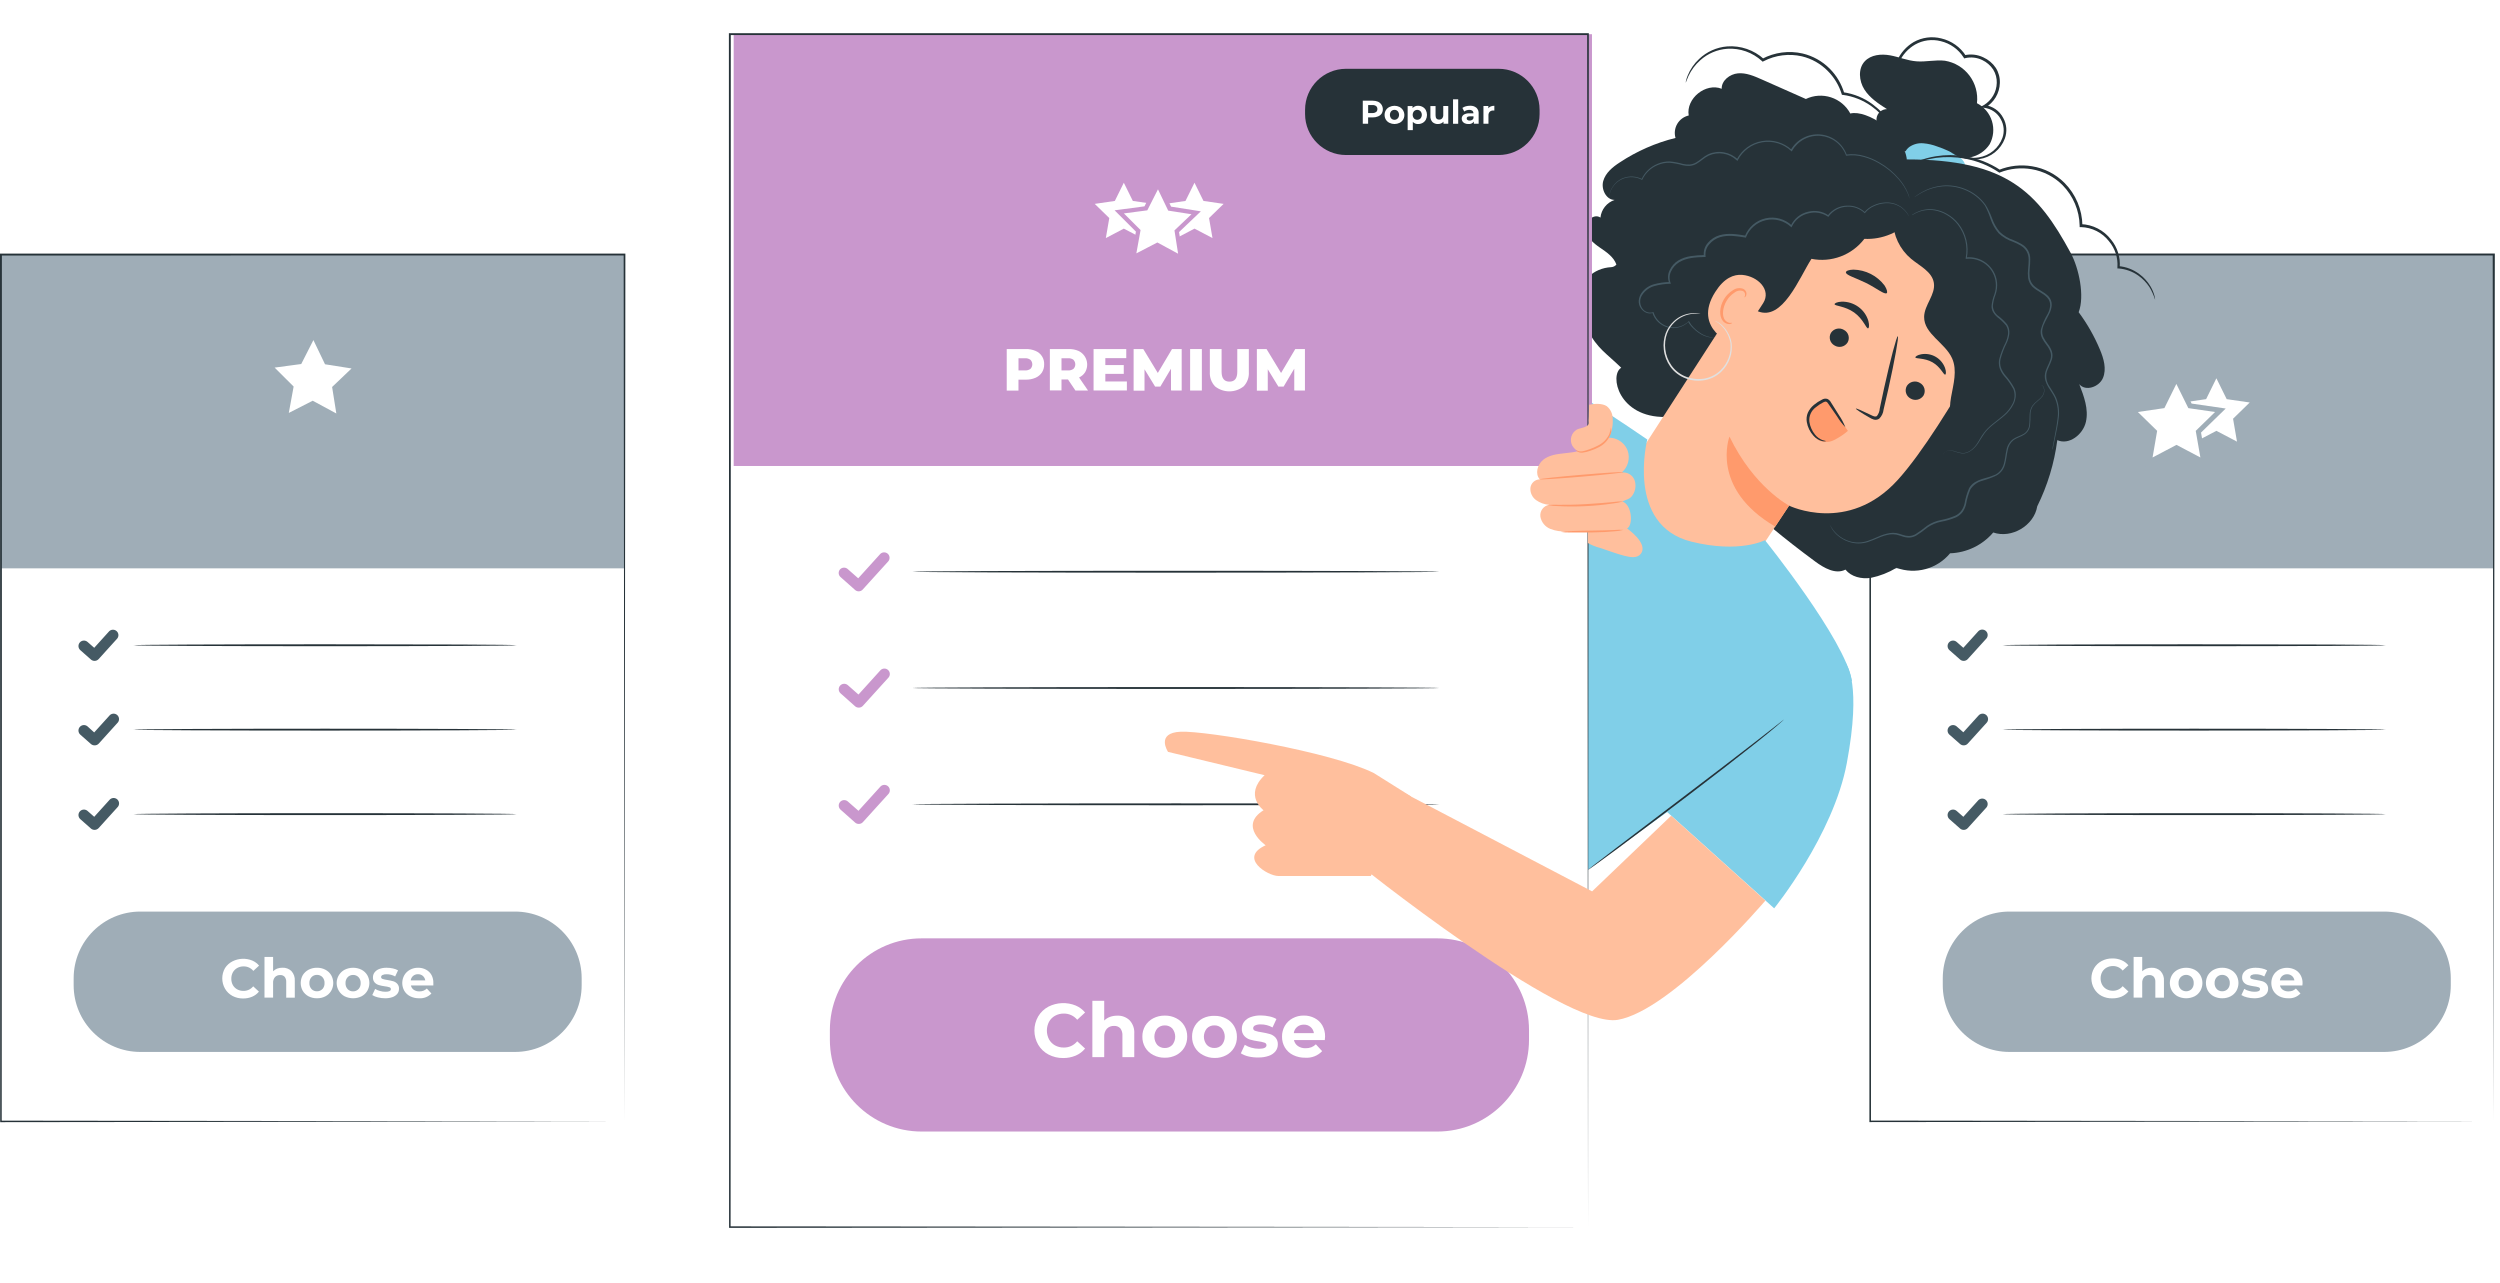 <svg width="452" height="232" viewBox="0 0 452 232" fill="none" xmlns="http://www.w3.org/2000/svg">
<path d="M450.855 46.028H338.102V202.751H450.855V46.028Z" fill="white"/>
<path d="M450.855 46.028H338.102V102.756H450.855V46.028Z" fill="#9FADB7"/>
<path d="M431.33 116.657C431.33 116.756 415.826 116.835 396.708 116.835C377.591 116.835 362.087 116.756 362.087 116.657C362.087 116.559 377.584 116.487 396.708 116.487C415.832 116.487 431.33 116.546 431.33 116.657Z" fill="#263238"/>
<path d="M431.33 131.918C431.33 132.01 415.826 132.089 396.708 132.089C377.591 132.089 362.087 132.01 362.087 131.918C362.087 131.827 377.584 131.748 396.708 131.748C415.832 131.748 431.33 131.827 431.33 131.918Z" fill="#263238"/>
<path d="M431.33 147.199C431.33 147.291 415.826 147.37 396.708 147.37C377.591 147.37 362.087 147.291 362.087 147.199C362.087 147.107 377.584 147.022 396.708 147.022C415.832 147.022 431.33 147.101 431.33 147.199Z" fill="#263238"/>
<path d="M431.04 164.812H363.315C356.653 164.812 351.253 170.212 351.253 176.874V178.129C351.253 184.79 356.653 190.19 363.315 190.19H431.04C437.702 190.19 443.102 184.79 443.102 178.129V176.874C443.102 170.212 437.702 164.812 431.04 164.812Z" fill="#9FADB7"/>
<path d="M379.975 180.066C379.409 179.765 378.94 179.309 378.621 178.753C378.294 178.188 378.122 177.546 378.122 176.893C378.122 176.241 378.294 175.599 378.621 175.034C378.946 174.491 379.414 174.047 379.975 173.753C380.581 173.432 381.259 173.272 381.945 173.287C382.507 173.276 383.065 173.386 383.581 173.609C384.06 173.809 384.484 174.123 384.816 174.522L383.778 175.481C383.566 175.221 383.299 175.013 382.995 174.87C382.691 174.728 382.36 174.656 382.024 174.66C381.62 174.654 381.222 174.754 380.868 174.949C380.535 175.132 380.259 175.405 380.073 175.737C379.884 176.093 379.787 176.49 379.791 176.893C379.785 177.297 379.882 177.695 380.073 178.05C380.257 178.385 380.533 178.661 380.868 178.845C381.222 179.038 381.621 179.135 382.024 179.127C382.36 179.131 382.693 179.058 382.996 178.915C383.3 178.771 383.568 178.561 383.778 178.299L384.816 179.258C384.484 179.661 384.061 179.978 383.581 180.185C383.059 180.401 382.498 180.508 381.932 180.5C381.253 180.525 380.58 180.375 379.975 180.066Z" fill="white"/>
<path d="M390.625 175.567C390.844 175.804 391.012 176.084 391.118 176.389C391.224 176.694 391.266 177.018 391.242 177.34V180.382H389.685V177.551C389.712 177.212 389.614 176.876 389.409 176.605C389.306 176.497 389.179 176.413 389.04 176.358C388.901 176.304 388.751 176.28 388.601 176.289C388.428 176.281 388.255 176.308 388.093 176.37C387.932 176.433 387.785 176.528 387.662 176.651C387.41 176.953 387.285 177.342 387.314 177.735V180.362H385.757V173.018H387.314V175.606C387.527 175.396 387.782 175.235 388.063 175.133C388.367 175.02 388.69 174.964 389.015 174.969C389.31 174.955 389.605 175 389.881 175.103C390.158 175.206 390.411 175.364 390.625 175.567Z" fill="white"/>
<path d="M393.738 180.139C393.302 179.915 392.938 179.573 392.687 179.153C392.437 178.72 392.306 178.228 392.306 177.728C392.306 177.227 392.437 176.736 392.687 176.302C392.939 175.885 393.303 175.546 393.738 175.323C394.21 175.09 394.729 174.969 395.255 174.969C395.782 174.969 396.301 175.09 396.773 175.323C397.205 175.547 397.567 175.886 397.817 176.302C398.067 176.736 398.198 177.227 398.198 177.728C398.198 178.228 398.067 178.72 397.817 179.153C397.567 179.572 397.206 179.914 396.773 180.139C396.3 180.368 395.781 180.487 395.255 180.487C394.73 180.487 394.211 180.368 393.738 180.139ZM396.241 178.825C396.506 178.528 396.643 178.138 396.622 177.741C396.633 177.545 396.605 177.349 396.54 177.164C396.474 176.979 396.373 176.809 396.241 176.663C396.111 176.534 395.958 176.431 395.789 176.361C395.62 176.291 395.438 176.255 395.255 176.255C395.072 176.255 394.891 176.291 394.722 176.361C394.553 176.431 394.399 176.534 394.27 176.663C394.136 176.808 394.033 176.977 393.966 177.163C393.899 177.348 393.871 177.544 393.882 177.741C393.871 177.938 393.9 178.136 393.967 178.322C394.033 178.508 394.136 178.679 394.27 178.825C394.534 179.082 394.887 179.225 395.255 179.225C395.623 179.225 395.977 179.082 396.241 178.825Z" fill="white"/>
<path d="M400.254 180.139C399.82 179.913 399.457 179.572 399.203 179.153C398.958 178.718 398.829 178.227 398.829 177.728C398.829 177.228 398.958 176.737 399.203 176.302C399.456 175.884 399.82 175.546 400.254 175.323C400.726 175.082 401.249 174.96 401.778 174.968C402.304 174.959 402.823 175.081 403.289 175.323C403.724 175.546 404.088 175.884 404.341 176.302C404.586 176.737 404.715 177.228 404.715 177.728C404.715 178.227 404.586 178.718 404.341 179.153C404.087 179.572 403.724 179.913 403.289 180.139C402.822 180.376 402.303 180.495 401.778 180.487C401.25 180.495 400.727 180.376 400.254 180.139ZM402.757 178.825C403.024 178.529 403.164 178.139 403.145 177.741C403.155 177.544 403.126 177.348 403.059 177.163C402.993 176.978 402.89 176.808 402.757 176.663C402.631 176.531 402.479 176.427 402.311 176.357C402.142 176.286 401.961 176.252 401.778 176.256C401.595 176.251 401.412 176.285 401.243 176.355C401.073 176.425 400.92 176.53 400.793 176.663C400.658 176.807 400.553 176.976 400.486 177.162C400.418 177.347 400.388 177.544 400.399 177.741C400.389 177.939 400.419 178.136 400.486 178.323C400.554 178.509 400.658 178.68 400.793 178.825C400.92 178.957 401.074 179.06 401.243 179.129C401.413 179.198 401.595 179.231 401.778 179.225C401.963 179.229 402.145 179.195 402.315 179.123C402.485 179.052 402.638 178.946 402.764 178.812L402.757 178.825Z" fill="white"/>
<path d="M406.26 180.323C405.9 180.244 405.555 180.104 405.242 179.909L405.761 178.792C406.029 178.962 406.321 179.088 406.628 179.167C406.953 179.262 407.289 179.311 407.627 179.311C408.284 179.311 408.612 179.153 408.612 178.825C408.61 178.748 408.582 178.674 408.534 178.615C408.485 178.556 408.418 178.514 408.343 178.497C408.074 178.41 407.796 178.353 407.515 178.326C407.149 178.275 406.787 178.198 406.431 178.096C406.147 178.013 405.89 177.854 405.689 177.636C405.467 177.378 405.354 177.043 405.374 176.703C405.369 176.378 405.473 176.062 405.669 175.803C405.89 175.521 406.186 175.307 406.523 175.185C406.945 175.035 407.39 174.961 407.837 174.969C408.217 174.968 408.596 175.01 408.967 175.093C409.293 175.16 409.608 175.275 409.9 175.435L409.381 176.545C408.911 176.277 408.378 176.139 407.837 176.145C407.58 176.129 407.323 176.176 407.088 176.283C407.017 176.314 406.957 176.364 406.912 176.428C406.868 176.492 406.843 176.567 406.839 176.644C406.839 176.723 406.865 176.801 406.914 176.864C406.963 176.927 407.031 176.972 407.108 176.992C407.386 177.082 407.672 177.146 407.962 177.183C408.325 177.239 408.685 177.316 409.039 177.413C409.318 177.496 409.57 177.653 409.769 177.866C409.985 178.122 410.096 178.451 410.077 178.786C410.082 179.106 409.978 179.419 409.782 179.672C409.551 179.95 409.249 180.159 408.908 180.277C408.471 180.428 408.01 180.499 407.548 180.487C407.114 180.487 406.681 180.432 406.26 180.323Z" fill="white"/>
<path d="M416.272 178.168H412.219C412.282 178.488 412.468 178.771 412.737 178.956C413.038 179.157 413.394 179.258 413.756 179.246C414.009 179.248 414.26 179.205 414.498 179.121C414.722 179.03 414.925 178.896 415.096 178.727L415.924 179.62C415.643 179.919 415.299 180.152 414.918 180.302C414.536 180.452 414.126 180.515 413.716 180.487C413.16 180.497 412.609 180.378 412.107 180.139C411.662 179.919 411.288 179.577 411.029 179.154C410.784 178.72 410.655 178.23 410.655 177.731C410.655 177.233 410.784 176.743 411.029 176.309C411.274 175.893 411.629 175.552 412.054 175.323C412.501 175.097 412.995 174.979 413.496 174.979C413.997 174.979 414.491 175.097 414.938 175.323C415.359 175.546 415.707 175.883 415.943 176.296C416.192 176.746 416.316 177.254 416.305 177.767C416.305 177.767 416.298 177.905 416.272 178.168ZM412.639 176.44C412.393 176.648 412.236 176.942 412.199 177.262H414.827C414.788 176.944 414.631 176.653 414.386 176.447C414.141 176.244 413.831 176.136 413.513 176.145C413.195 176.134 412.885 176.239 412.639 176.44Z" fill="white"/>
<path d="M355.043 119.489C354.802 119.492 354.568 119.405 354.386 119.246L352.455 117.544C352.259 117.37 352.14 117.125 352.125 116.863C352.109 116.601 352.199 116.344 352.373 116.148C352.547 115.952 352.792 115.833 353.054 115.818C353.316 115.803 353.573 115.892 353.769 116.066L354.971 117.124L357.691 114.115C357.869 113.937 358.109 113.834 358.361 113.827C358.613 113.82 358.858 113.91 359.045 114.078C359.233 114.247 359.349 114.48 359.369 114.732C359.39 114.983 359.314 115.232 359.156 115.429L355.779 119.154C355.687 119.258 355.574 119.342 355.447 119.4C355.32 119.458 355.183 119.488 355.043 119.489Z" fill="#455A64"/>
<path d="M355.043 134.763C354.801 134.766 354.567 134.679 354.386 134.52L352.454 132.825C352.357 132.739 352.277 132.634 352.22 132.517C352.163 132.4 352.13 132.273 352.122 132.143C352.106 131.881 352.195 131.623 352.369 131.426C352.543 131.229 352.789 131.109 353.051 131.093C353.313 131.077 353.571 131.166 353.768 131.34L354.971 132.398L357.69 129.396C357.774 129.291 357.878 129.205 357.997 129.142C358.115 129.079 358.245 129.041 358.379 129.03C358.512 129.019 358.646 129.036 358.773 129.078C358.9 129.121 359.017 129.189 359.117 129.279C359.217 129.368 359.297 129.477 359.353 129.599C359.41 129.72 359.44 129.852 359.444 129.986C359.448 130.12 359.424 130.253 359.374 130.378C359.325 130.502 359.25 130.615 359.155 130.71L355.779 134.435C355.687 134.539 355.574 134.623 355.447 134.679C355.32 134.736 355.182 134.764 355.043 134.763Z" fill="#455A64"/>
<path d="M355.043 150.044C354.802 150.047 354.568 149.96 354.386 149.801L352.455 148.099C352.259 147.925 352.14 147.68 352.125 147.418C352.109 147.156 352.199 146.899 352.373 146.703C352.547 146.507 352.792 146.388 353.054 146.373C353.316 146.358 353.573 146.447 353.769 146.621L354.971 147.679L357.691 144.67C357.869 144.492 358.109 144.389 358.361 144.382C358.613 144.375 358.858 144.465 359.045 144.634C359.233 144.802 359.349 145.036 359.369 145.287C359.39 145.538 359.314 145.787 359.156 145.984L355.779 149.709C355.687 149.813 355.574 149.897 355.447 149.955C355.32 150.013 355.183 150.043 355.043 150.044Z" fill="#455A64"/>
<path d="M450.841 202.751C450.841 201.372 450.775 138.665 450.683 46.028L450.841 46.186H338.101L338.272 46.015C338.272 104.655 338.272 158.913 338.272 202.738L338.134 202.6L450.887 202.738L338.134 202.876H337.989V202.738C337.989 158.913 337.989 104.655 337.989 46.015V45.844H338.173H450.913H451.064V45.995C450.913 138.665 450.841 201.404 450.841 202.751Z" fill="#263238"/>
<path d="M359.728 26.09C360.073 25.453 360.288 24.754 360.359 24.033C360.43 23.312 360.357 22.584 360.144 21.892C359.93 21.2 359.581 20.558 359.115 20.003C358.65 19.448 358.079 18.991 357.435 18.659C357.641 16.88 357.154 15.089 356.075 13.66C354.996 12.23 353.408 11.27 351.64 10.98C349.946 10.776 348.231 11.223 346.529 11.091C344.828 10.96 343.356 10.303 341.74 10.007C340.124 9.712 338.265 9.882 337.141 11.091C335.913 12.405 336.097 14.632 337.076 16.176C338.055 17.72 339.631 18.745 341.162 19.73C340.703 19.729 340.259 19.896 339.913 20.198C339.568 20.5 339.344 20.918 339.283 21.373C339.187 22.306 339.44 23.242 339.993 24C340.827 25.28 341.999 26.304 343.378 26.96C344.758 27.616 346.291 27.879 347.81 27.719L352.1 27.594C352.697 28.004 353.37 28.29 354.079 28.436C354.789 28.582 355.52 28.585 356.23 28.445C356.941 28.305 357.616 28.025 358.216 27.62C358.817 27.216 359.331 26.695 359.728 26.09Z" fill="#263238"/>
<path d="M346.174 30.327C345.733 30.366 345.293 30.241 344.939 29.975C344.585 29.71 344.342 29.323 344.256 28.888C344.188 28.45 344.243 28 344.413 27.59C344.583 27.18 344.863 26.825 345.221 26.563C345.954 26.06 346.839 25.828 347.724 25.906C348.607 25.981 349.474 26.182 350.3 26.504C351.598 26.931 352.84 27.513 353.998 28.238C354.417 28.483 354.776 28.817 355.049 29.217C355.185 29.419 355.264 29.653 355.278 29.896C355.292 30.139 355.24 30.381 355.128 30.596C354.774 31.175 353.979 31.253 353.302 31.253C350.762 31.265 348.227 31.045 345.727 30.596" fill="#80CFE8"/>
<path d="M344.762 28.882C344.256 24.073 337.469 19.757 334.539 20.525C333.793 19.138 332.542 18.091 331.045 17.602C329.548 17.113 327.919 17.218 326.498 17.898L318.51 14.357C317.143 13.752 315.711 13.128 314.226 13.259C312.742 13.391 311.231 14.573 311.283 16.051C308.399 14.902 304.792 17.812 305.318 20.88C304.888 20.978 304.482 21.163 304.126 21.423C303.77 21.684 303.472 22.014 303.248 22.395C303.025 22.775 302.882 23.197 302.827 23.635C302.773 24.073 302.809 24.517 302.933 24.94C299.351 25.827 295.947 27.32 292.869 29.355C291.555 30.202 290.287 31.247 289.866 32.725C289.446 34.203 290.385 36.135 291.923 36.148C291.234 36.377 290.626 36.801 290.172 37.367C289.717 37.933 289.436 38.618 289.361 39.34C288.172 38.513 286.503 40.056 286.687 41.495C286.871 42.934 288.099 43.972 289.282 44.78C290.464 45.588 291.772 46.468 292.245 47.835C292.13 47.971 291.989 48.083 291.829 48.163C291.67 48.244 291.496 48.291 291.318 48.301C288.126 48.459 285.504 50.844 285.465 54.036C285.465 54.332 285.465 54.608 285.465 54.851C285.465 56.31 286.463 58.412 287.107 59.713C288.73 62.997 290.491 63.911 293.118 66.492C290.924 67.806 292.619 75.506 301.113 75.388C309.864 86.319 316.913 93.204 328.18 101.515C329.79 102.704 331.885 103.906 333.659 102.986C334.71 104.3 336.563 104.721 338.225 104.484C339.869 104.146 341.444 103.53 342.883 102.664C344.571 103.281 346.41 103.359 348.145 102.888C349.88 102.418 351.427 101.421 352.573 100.036C354.064 99.985 355.527 99.623 356.871 98.975C358.215 98.327 359.409 97.407 360.377 96.272C363.695 97.435 367.768 95.011 368.333 91.542C370.194 87.782 371.419 83.74 371.959 79.579C374.101 80.531 376.624 78.554 377.136 76.261C377.649 73.969 376.781 71.663 375.927 69.449C377.044 70.828 379.521 69.974 380.211 68.345C380.901 66.716 380.355 64.837 379.666 63.201C378.663 60.802 377.372 58.535 375.822 56.448C376.946 53.537 375.868 48.485 374.384 45.739C368.392 34.656 362.762 28.836 344.775 28.823" fill="#263238"/>
<path d="M325.401 37.107C326.013 36.124 326.973 35.408 328.09 35.103C329.207 34.797 330.398 34.924 331.425 35.458L355.318 43.736C362.335 47.349 361.395 58.287 357.486 65.146C353.144 72.766 347.547 81.898 343.099 86.786C334.151 96.64 323.469 91.424 323.469 91.424L318.214 99.347L312.137 108.616C309.364 106.041 292.56 87.962 292.56 87.962L325.401 37.107Z" fill="#FFBF9D"/>
<path d="M335.538 73.876C335.584 73.784 336.635 74.238 338.291 75.046C338.705 75.263 339.119 75.427 339.355 75.204C339.65 74.826 339.824 74.368 339.854 73.89C340.104 72.716 340.367 71.483 340.643 70.191C341.806 64.935 342.916 60.751 343.126 60.797C343.336 60.843 342.568 65.132 341.405 70.368C341.109 71.682 340.827 72.878 340.551 74.054C340.489 74.68 340.207 75.264 339.756 75.703C339.61 75.802 339.444 75.866 339.27 75.891C339.096 75.916 338.918 75.901 338.751 75.847C338.499 75.766 338.258 75.653 338.035 75.512C336.445 74.612 335.486 73.955 335.538 73.876Z" fill="#263238"/>
<path d="M323.471 91.417C323.471 91.417 317.125 88.132 312.69 78.935C312.69 78.935 309.097 88.27 320.955 95.208L323.471 91.417Z" fill="#FF9A6C"/>
<path d="M341.13 52.999C340.71 53.314 339.323 52.125 337.405 51.172C335.487 50.22 333.733 49.76 333.739 49.241C333.739 48.991 334.252 48.768 335.093 48.748C336.187 48.768 337.262 49.036 338.237 49.533C339.212 50.029 340.062 50.74 340.723 51.612C341.169 52.309 341.288 52.848 341.13 52.999Z" fill="#263238"/>
<path d="M355.379 62.958C354.887 63.129 354.065 62.084 352.83 61.243C351.595 60.402 350.367 59.929 350.354 59.437C350.354 59.194 350.754 58.957 351.438 58.937C352.318 58.942 353.175 59.222 353.888 59.739C354.618 60.236 355.176 60.948 355.484 61.775C355.695 62.419 355.583 62.866 355.379 62.958Z" fill="#263238"/>
<path d="M358.577 73.706C359.75 71.988 360.295 69.918 360.121 67.846C359.976 66.729 359.549 65.651 359.523 64.522C359.464 62.084 361.205 60.021 362.079 57.748C362.629 56.271 362.818 54.684 362.632 53.119C362.446 51.553 361.889 50.055 361.008 48.748C359.523 46.593 357.191 45.056 356.041 42.711C355.187 40.976 355.049 38.94 354.07 37.264C352.211 33.98 347.967 33.086 344.216 32.758C342.193 34.466 342.245 37.218 342.245 39.866C342.262 41.19 342.564 42.494 343.131 43.69C343.698 44.886 344.516 45.946 345.53 46.797C347.12 48.111 349.327 49.123 349.643 51.153C349.971 53.288 347.908 55.14 347.882 57.295C347.849 60.383 351.699 61.979 352.947 64.804C353.906 66.979 353.17 69.481 352.75 71.827C352.329 74.172 352.474 77.043 354.471 78.344C356.012 76.959 357.39 75.403 358.577 73.706Z" fill="#263238"/>
<path d="M345.656 39.544C340.836 35.954 335.366 33.332 329.548 31.825C327.82 31.378 325.947 31.036 324.292 31.713C322.84 32.304 321.789 33.579 320.882 34.866C318.057 38.88 316.139 44.918 314.97 49.7L317.795 56.27C322.282 58.129 325.297 50.246 327.511 46.797C329.284 47.15 331.12 46.999 332.811 46.36C334.502 45.721 335.98 44.621 337.076 43.184C338.688 43.264 340.298 42.978 341.783 42.347C343.269 41.717 344.593 40.759 345.656 39.544Z" fill="#263238"/>
<path d="M318.792 54.792C320.29 52.401 317.807 49.937 315.002 49.7C313.465 49.569 311.717 50.259 310.121 52.782C305.837 59.496 313.465 62.419 313.602 62.229C313.74 62.038 317.038 57.584 318.792 54.792Z" fill="#FFBF9D"/>
<path d="M313.169 58.379C313.169 58.333 312.998 58.379 312.742 58.379C312.388 58.322 312.07 58.129 311.855 57.84C311.31 57.124 311.435 55.62 312.171 54.385C312.522 53.798 313 53.298 313.57 52.92C313.767 52.751 314.002 52.632 314.255 52.573C314.508 52.515 314.771 52.519 315.022 52.585C315.18 52.634 315.315 52.738 315.404 52.877C315.493 53.017 315.53 53.183 315.508 53.347C315.508 53.59 315.35 53.695 315.383 53.734C315.416 53.774 315.593 53.734 315.718 53.399C315.785 53.208 315.785 52.999 315.718 52.808C315.622 52.55 315.428 52.341 315.18 52.223C314.869 52.104 314.533 52.066 314.203 52.112C313.873 52.158 313.561 52.287 313.294 52.486C312.634 52.884 312.084 53.439 311.691 54.102C310.87 55.482 310.752 57.19 311.547 58.09C311.693 58.257 311.876 58.389 312.08 58.477C312.285 58.565 312.507 58.605 312.729 58.596C313.051 58.53 313.182 58.405 313.169 58.379Z" fill="#FF9A6C"/>
<path d="M310.489 60.573C310.489 60.573 310.489 60.573 310.41 60.645C310.331 60.717 310.243 60.776 310.147 60.823C309.764 61.012 309.326 61.058 308.912 60.954C308.251 60.813 307.627 60.535 307.079 60.139C306.726 59.897 306.396 59.622 306.094 59.318C305.738 58.983 305.439 58.592 305.207 58.162H305.312C304.83 58.646 304.231 58.997 303.573 59.179C302.915 59.362 302.221 59.371 301.558 59.205C300.896 59.038 300.288 58.703 299.795 58.231C299.301 57.759 298.938 57.167 298.742 56.513L298.867 56.572C298.459 56.722 298.008 56.705 297.612 56.526C297.212 56.346 296.872 56.054 296.633 55.685C296.376 55.298 296.254 54.836 296.285 54.371C296.317 53.903 296.469 53.451 296.725 53.057C297.259 52.26 298.057 51.676 298.979 51.409C299.924 51.15 300.896 51.007 301.876 50.982L301.784 51.139C301.637 50.777 301.569 50.388 301.582 49.998C301.596 49.607 301.691 49.224 301.863 48.873C302.197 48.142 302.738 47.525 303.42 47.099C304.126 46.689 304.904 46.419 305.712 46.304C306.526 46.188 307.347 46.124 308.169 46.114L308.058 46.252C308.006 45.836 308.042 45.414 308.164 45.013C308.286 44.612 308.492 44.242 308.767 43.926C309.318 43.261 310.054 42.776 310.883 42.533C312.473 42.073 314.102 42.356 315.613 42.605L315.481 42.684C315.794 41.886 316.297 41.177 316.946 40.617C317.596 40.058 318.372 39.666 319.208 39.476C320.043 39.285 320.913 39.302 321.74 39.525C322.568 39.747 323.329 40.169 323.956 40.753L323.779 40.792C324.074 40.162 324.51 39.608 325.053 39.173C325.597 38.738 326.233 38.433 326.912 38.283C327.539 38.119 328.193 38.093 328.83 38.207C329.468 38.32 330.073 38.57 330.604 38.94H330.467C330.878 38.401 331.406 37.962 332.012 37.657C332.617 37.352 333.284 37.189 333.962 37.179C334.555 37.151 335.147 37.243 335.704 37.45C336.26 37.656 336.769 37.973 337.2 38.381H337.075C337.535 37.819 338.126 37.379 338.797 37.1C339.376 36.839 339.996 36.679 340.63 36.627C341.642 36.515 342.662 36.746 343.527 37.284L343.776 37.442C343.855 37.501 343.927 37.567 343.993 37.626C344.124 37.733 344.249 37.847 344.368 37.967C344.547 38.16 344.712 38.367 344.86 38.585C344.965 38.762 345.044 38.9 345.11 38.999L345.189 39.143C345.151 39.103 345.118 39.059 345.09 39.012L344.821 38.611C344.669 38.4 344.502 38.2 344.322 38.013C344.204 37.896 344.079 37.786 343.947 37.685L343.73 37.507L343.481 37.356C342.625 36.853 341.628 36.646 340.643 36.765C340.024 36.828 339.421 36.992 338.856 37.251C338.211 37.52 337.643 37.947 337.207 38.493L337.148 38.565L337.089 38.499C336.672 38.109 336.181 37.808 335.645 37.614C335.108 37.419 334.538 37.336 333.968 37.37C333.311 37.387 332.668 37.555 332.087 37.862C331.505 38.168 331.003 38.605 330.618 39.137L330.558 39.222L330.48 39.163C329.969 38.817 329.389 38.585 328.78 38.484C328.171 38.383 327.547 38.415 326.952 38.578C326.305 38.722 325.7 39.013 325.183 39.428C324.666 39.842 324.251 40.37 323.969 40.97L323.904 41.114L323.792 41.009C323.189 40.458 322.461 40.061 321.671 39.852C320.881 39.644 320.053 39.63 319.256 39.812C318.46 39.995 317.719 40.367 317.099 40.898C316.478 41.429 315.995 42.103 315.692 42.862V42.954H315.593C314.082 42.704 312.492 42.435 310.994 42.875C310.222 43.108 309.536 43.565 309.024 44.189C308.769 44.479 308.578 44.82 308.465 45.189C308.352 45.558 308.318 45.947 308.367 46.33V46.462H308.229C306.599 46.508 304.944 46.593 303.597 47.408C302.953 47.804 302.441 48.383 302.126 49.07C301.967 49.392 301.877 49.743 301.862 50.102C301.847 50.461 301.908 50.819 302.04 51.152L302.106 51.303H301.942C300.98 51.325 300.025 51.464 299.097 51.717C298.222 51.964 297.463 52.514 296.955 53.268C296.706 53.607 296.562 54.013 296.544 54.434C296.525 54.855 296.632 55.273 296.85 55.633C297.042 55.976 297.345 56.244 297.709 56.393C298.073 56.542 298.476 56.563 298.854 56.454L298.946 56.421L298.979 56.52C299.195 57.193 299.591 57.794 300.125 58.257C300.659 58.721 301.31 59.029 302.007 59.148C302.598 59.236 303.202 59.189 303.771 59.008C304.341 58.826 304.861 58.517 305.292 58.103L305.358 58.037L305.397 58.116C305.621 58.536 305.906 58.919 306.245 59.253C306.54 59.554 306.863 59.827 307.21 60.067C307.744 60.462 308.352 60.746 308.997 60.902C309.399 61.007 309.825 60.974 310.206 60.81C310.377 60.665 310.482 60.56 310.489 60.573Z" fill="#455A64"/>
<path d="M290.906 35.911C290.897 35.722 290.91 35.532 290.945 35.346C291.033 34.804 291.23 34.286 291.524 33.822C291.982 33.072 292.674 32.495 293.494 32.18C294.046 31.975 294.634 31.887 295.221 31.922C295.808 31.957 296.381 32.114 296.904 32.383H296.799C297.376 31.132 298.407 30.146 299.683 29.624C300.386 29.322 301.145 29.174 301.91 29.191C302.711 29.265 303.502 29.415 304.275 29.637C304.671 29.731 305.078 29.767 305.484 29.742C305.895 29.713 306.293 29.587 306.647 29.374C307.382 28.967 308 28.304 308.841 27.896C309.724 27.497 310.706 27.372 311.66 27.538C312.615 27.703 313.498 28.15 314.195 28.823H314.005C314.458 27.958 315.105 27.209 315.894 26.635C316.683 26.06 317.594 25.674 318.557 25.508C319.519 25.342 320.506 25.399 321.443 25.675C322.379 25.951 323.24 26.439 323.957 27.101H323.773C324.306 26.173 325.094 25.416 326.044 24.922C326.993 24.427 328.065 24.215 329.131 24.312C330.197 24.408 331.214 24.808 332.06 25.464C332.906 26.12 333.546 27.006 333.904 28.015L333.792 27.949C334.881 27.797 335.991 27.882 337.044 28.198C337.987 28.463 338.892 28.847 339.737 29.342C341.122 30.123 342.354 31.146 343.377 32.364C344.044 33.132 344.581 34.004 344.967 34.945C345.07 35.193 345.153 35.447 345.216 35.708C345.244 35.794 345.266 35.881 345.282 35.97C345.282 35.97 345.177 35.615 344.914 34.972C344.505 34.049 343.958 33.194 343.292 32.436C342.264 31.246 341.034 30.247 339.659 29.486C338.822 29.001 337.925 28.628 336.991 28.376C335.964 28.077 334.885 27.998 333.825 28.146H333.746V28.067C333.392 27.105 332.771 26.264 331.955 25.644C331.14 25.023 330.164 24.648 329.142 24.563C328.121 24.478 327.096 24.687 326.189 25.165C325.283 25.642 324.531 26.369 324.023 27.259L323.951 27.39L323.839 27.292C323.146 26.644 322.313 26.166 321.404 25.894C320.496 25.623 319.537 25.566 318.602 25.727C317.668 25.889 316.783 26.265 316.019 26.826C315.254 27.387 314.63 28.118 314.195 28.96L314.116 29.105L314.005 28.987C313.34 28.355 312.503 27.937 311.599 27.785C310.696 27.632 309.767 27.754 308.933 28.133C308.138 28.507 307.52 29.164 306.745 29.604C306.362 29.827 305.933 29.96 305.49 29.992C305.066 30.013 304.642 29.973 304.229 29.874C303.467 29.654 302.686 29.504 301.897 29.427C301.16 29.404 300.427 29.54 299.749 29.828C298.515 30.319 297.511 31.258 296.937 32.456L296.897 32.534L296.825 32.495C296.323 32.232 295.772 32.076 295.206 32.038C294.641 31.999 294.073 32.079 293.54 32.272C292.729 32.565 292.037 33.117 291.57 33.842C291.275 34.294 291.07 34.798 290.965 35.326C290.919 35.714 290.919 35.911 290.906 35.911Z" fill="#455A64"/>
<path d="M351.325 82.253C351.342 82.14 351.383 82.033 351.446 81.938C351.508 81.843 351.59 81.762 351.686 81.701C351.914 81.55 352.176 81.46 352.448 81.438C352.817 81.425 353.186 81.485 353.532 81.615C353.953 81.779 354.396 81.883 354.846 81.924C355.379 81.918 355.895 81.738 356.317 81.412C356.813 81.044 357.23 80.582 357.546 80.052C357.907 79.507 358.203 78.882 358.669 78.278C359.543 77.043 360.955 76.176 362.243 75.059C362.917 74.49 363.468 73.79 363.866 73.003C364.08 72.596 364.204 72.147 364.229 71.688C364.254 71.229 364.179 70.77 364.01 70.342C363.54 69.475 362.966 68.667 362.302 67.938C361.971 67.526 361.712 67.062 361.534 66.565C361.374 66.043 361.347 65.49 361.455 64.955C361.732 63.908 362.12 62.892 362.611 61.926C362.834 61.437 362.982 60.916 363.051 60.383C363.105 59.85 362.983 59.315 362.703 58.858C362.231 58.285 361.69 57.771 361.093 57.328C360.8 57.077 360.549 56.779 360.351 56.447C360.16 56.107 360.065 55.721 360.075 55.331C360.143 54.598 360.316 53.879 360.588 53.196C360.814 52.54 360.897 51.843 360.831 51.152C360.775 50.494 360.584 49.855 360.268 49.275C359.952 48.695 359.52 48.187 358.998 47.782C358.012 47.028 356.778 46.674 355.542 46.79H355.398V46.646C355.602 45.589 355.579 44.502 355.33 43.455C355.081 42.408 354.611 41.426 353.952 40.575C353.399 39.868 352.715 39.275 351.935 38.828C351.278 38.442 350.557 38.175 349.807 38.04C348.747 37.86 347.657 37.988 346.667 38.407C346.405 38.514 346.152 38.642 345.911 38.789L345.721 38.887H345.648L345.708 38.841L345.892 38.723C346.13 38.566 346.383 38.432 346.647 38.322C347.641 37.866 348.747 37.715 349.827 37.889C350.595 38.013 351.335 38.278 352.008 38.67C352.809 39.12 353.517 39.72 354.09 40.438C354.771 41.307 355.258 42.312 355.519 43.385C355.779 44.458 355.807 45.574 355.601 46.659L355.483 46.534C356.773 46.402 358.065 46.766 359.096 47.552C359.652 47.971 360.114 48.502 360.453 49.109C360.792 49.716 361.001 50.388 361.067 51.08C361.135 51.799 361.05 52.525 360.817 53.209C360.555 53.872 360.385 54.569 360.312 55.278C360.322 55.633 360.412 55.98 360.574 56.295C360.737 56.61 360.968 56.884 361.251 57.098C361.87 57.548 362.427 58.078 362.907 58.675C363.212 59.177 363.346 59.765 363.288 60.35C363.222 60.909 363.069 61.454 362.834 61.966C362.35 62.917 361.967 63.917 361.691 64.948C361.584 65.443 361.607 65.957 361.757 66.44C361.926 66.915 362.173 67.359 362.486 67.754C363.163 68.497 363.743 69.323 364.214 70.211C364.411 70.67 364.49 71.171 364.444 71.669C364.4 72.149 364.269 72.616 364.056 73.049C363.648 73.861 363.078 74.58 362.381 75.164C361.067 76.294 359.661 77.135 358.807 78.331C358.38 78.922 358.045 79.539 357.677 80.091C357.332 80.633 356.886 81.104 356.363 81.477C355.915 81.815 355.368 81.995 354.806 81.99C354.354 81.947 353.911 81.836 353.492 81.661C353.159 81.527 352.801 81.46 352.441 81.464C352.179 81.478 351.923 81.557 351.699 81.694C351.511 81.829 351.378 82.027 351.325 82.253Z" fill="#455A64"/>
<path d="M371.066 81.313C371.057 81.257 371.057 81.199 371.066 81.142L371.152 80.65C371.231 80.21 371.349 79.579 371.5 78.771C371.651 77.963 371.861 76.964 371.993 75.795C372.199 74.483 372.03 73.139 371.506 71.919C371.191 71.262 370.725 70.605 370.311 69.948C370.092 69.589 369.922 69.202 369.805 68.798C369.68 68.371 369.662 67.92 369.752 67.484C369.93 66.597 370.468 65.829 370.725 64.962C370.856 64.534 370.856 64.076 370.725 63.648C370.564 63.201 370.331 62.784 370.035 62.413C369.721 62.019 369.444 61.596 369.207 61.151C368.976 60.672 368.898 60.133 368.984 59.607C369.271 58.587 369.696 57.61 370.245 56.704C370.489 56.242 370.634 55.734 370.672 55.212C370.68 54.953 370.636 54.695 370.544 54.453C370.451 54.21 370.312 53.988 370.133 53.8C369.411 53.005 368.287 52.644 367.453 51.829C367.041 51.403 366.773 50.858 366.684 50.272C366.618 49.711 366.618 49.145 366.684 48.584C366.73 48.032 366.789 47.487 366.783 46.955C366.789 46.435 366.665 45.922 366.422 45.463C365.909 44.55 364.897 44.11 363.965 43.722C362.985 43.4 362.088 42.866 361.337 42.159C360.711 41.417 360.228 40.566 359.911 39.649C359.642 38.79 359.293 37.959 358.867 37.166C357.93 35.855 356.627 34.849 355.122 34.275C353.887 33.788 352.557 33.589 351.233 33.691C350.234 33.778 349.254 34.02 348.329 34.407C347.748 34.66 347.189 34.963 346.66 35.313L346.24 35.576L346.089 35.661L346.227 35.556L346.634 35.267C347.158 34.901 347.714 34.584 348.296 34.321C349.226 33.913 350.215 33.653 351.226 33.553C352.566 33.437 353.914 33.631 355.168 34.118C356.711 34.695 358.048 35.717 359.011 37.054C359.481 37.833 359.872 38.656 360.181 39.511C360.493 40.401 360.965 41.227 361.573 41.949C362.298 42.625 363.161 43.136 364.103 43.446C364.59 43.64 365.062 43.871 365.515 44.136C366.001 44.408 366.403 44.809 366.677 45.295C366.95 45.78 367.085 46.332 367.065 46.889C367.065 47.442 367.034 47.995 366.973 48.544C366.908 49.085 366.908 49.633 366.973 50.174C367.048 50.711 367.292 51.21 367.67 51.599C368.445 52.381 369.568 52.742 370.357 53.57C370.757 53.998 370.972 54.567 370.955 55.153C370.917 55.707 370.762 56.247 370.501 56.736C370.048 57.709 369.424 58.589 369.26 59.575C369.177 60.057 369.249 60.554 369.463 60.994C369.691 61.426 369.957 61.837 370.258 62.222C370.574 62.615 370.818 63.059 370.981 63.536C371.129 64.009 371.129 64.515 370.981 64.988C370.705 65.901 370.173 66.657 370.002 67.491C369.872 68.309 370.06 69.146 370.528 69.83C370.922 70.526 371.395 71.144 371.717 71.84C372.237 73.085 372.399 74.45 372.183 75.782C372.039 76.958 371.802 77.95 371.644 78.764C371.487 79.579 371.342 80.19 371.25 80.636C371.204 80.84 371.171 80.998 371.145 81.123C371.127 81.189 371.101 81.253 371.066 81.313Z" fill="#455A64"/>
<path d="M369.083 69.6L369.214 69.665C369.335 69.747 369.435 69.858 369.503 69.987C369.606 70.25 369.643 70.534 369.611 70.815C369.578 71.095 369.478 71.364 369.319 71.597C369.081 71.92 368.8 72.21 368.485 72.457C368.114 72.743 367.784 73.079 367.506 73.456C367.242 73.918 367.104 74.442 367.105 74.974C367.105 75.545 367.105 76.156 367.039 76.806C367.015 77.156 366.912 77.495 366.736 77.798C366.561 78.101 366.319 78.359 366.028 78.554C365.423 78.955 364.714 79.126 364.09 79.54C363.491 80.01 363.096 80.692 362.986 81.445C362.809 82.213 362.756 83.048 362.526 83.882C362.42 84.311 362.235 84.716 361.981 85.078C361.707 85.441 361.36 85.743 360.963 85.965C360.142 86.361 359.287 86.68 358.407 86.917C357.52 87.147 356.752 87.7 356.252 88.468C355.879 89.346 355.612 90.265 355.457 91.207C355.335 91.694 355.126 92.154 354.84 92.567C354.536 92.965 354.145 93.289 353.697 93.513C352.826 93.886 351.916 94.157 350.983 94.321C350.107 94.489 349.273 94.833 348.533 95.333C347.863 95.89 347.154 96.4 346.411 96.857C346.03 97.067 345.605 97.184 345.169 97.198C344.75 97.198 344.335 97.125 343.941 96.982C343.573 96.851 343.198 96.741 342.818 96.653C342.448 96.593 342.073 96.582 341.701 96.62C340.994 96.737 340.305 96.945 339.651 97.238C338.994 97.507 338.39 97.776 337.772 97.98C336.655 98.351 335.447 98.351 334.33 97.98C333.489 97.718 332.719 97.269 332.076 96.666C331.672 96.285 331.33 95.841 331.065 95.352C330.971 95.184 330.892 95.008 330.828 94.827C331.155 95.489 331.6 96.085 332.142 96.587C332.782 97.168 333.542 97.599 334.369 97.849C335.464 98.184 336.638 98.161 337.72 97.783C338.324 97.579 338.928 97.31 339.579 97.034C340.247 96.723 340.954 96.502 341.681 96.377C342.069 96.322 342.463 96.322 342.85 96.377C343.24 96.463 343.624 96.572 344 96.706C344.373 96.841 344.766 96.91 345.163 96.909C345.566 96.892 345.959 96.781 346.313 96.587C347.042 96.129 347.74 95.622 348.402 95.07C349.163 94.553 350.021 94.195 350.924 94.019C351.828 93.854 352.71 93.585 353.552 93.217C353.968 93.013 354.331 92.713 354.61 92.344C354.881 91.959 355.077 91.526 355.188 91.069C355.348 90.106 355.624 89.167 356.009 88.27C356.251 87.844 356.594 87.483 357.008 87.219C357.419 86.965 357.861 86.762 358.322 86.615C359.182 86.407 360.024 86.128 360.838 85.781C361.205 85.57 361.527 85.289 361.784 84.953C362.022 84.612 362.198 84.232 362.303 83.829C362.526 83.028 362.579 82.2 362.763 81.412C362.889 80.608 363.32 79.884 363.965 79.388C364.622 78.948 365.345 78.784 365.936 78.409C366.206 78.231 366.432 77.994 366.596 77.715C366.76 77.436 366.858 77.123 366.882 76.8C366.961 76.182 366.921 75.565 366.961 74.987C366.967 74.429 367.121 73.883 367.407 73.403C367.693 73.019 368.034 72.678 368.419 72.392C368.735 72.157 369.016 71.878 369.253 71.564C369.411 71.344 369.513 71.09 369.551 70.822C369.588 70.554 369.561 70.281 369.47 70.027C369.385 69.85 369.25 69.702 369.083 69.6Z" fill="#455A64"/>
<path d="M329.344 72.687C329.583 72.544 329.867 72.499 330.139 72.56C330.41 72.621 330.648 72.784 330.802 73.016C331.788 74.481 332.773 75.946 333.765 77.417L334.1 77.904C333.304 78.59 332.42 79.169 331.472 79.625C331.061 79.816 330.612 79.915 330.159 79.915C329.705 79.915 329.256 79.816 328.845 79.625C328.216 79.235 327.728 78.655 327.452 77.969C326.999 76.859 326.631 75.722 327.137 74.638C327.504 73.844 328.648 73.134 329.344 72.687Z" fill="#FF9A6C"/>
<path d="M307.439 56.756C306.995 56.635 306.533 56.589 306.073 56.618C304.794 56.676 303.578 57.188 302.644 58.063C301.991 58.658 301.485 59.395 301.166 60.218C300.815 61.169 300.694 62.188 300.811 63.194C300.932 64.309 301.337 65.374 301.987 66.289C302.692 67.272 303.679 68.019 304.818 68.43C305.949 68.853 307.176 68.948 308.359 68.706C309.462 68.478 310.476 67.935 311.276 67.143C311.951 66.478 312.464 65.668 312.777 64.774C313.089 63.88 313.191 62.926 313.076 61.986C312.953 61.27 312.687 60.586 312.294 59.975C312.01 59.511 311.663 59.089 311.263 58.72C311.008 58.489 310.72 58.297 310.409 58.149C310.304 58.09 310.187 58.054 310.067 58.044C310.479 58.234 310.854 58.494 311.178 58.812C312.061 59.676 312.651 60.795 312.866 62.012C312.961 62.916 312.849 63.83 312.54 64.684C312.23 65.539 311.731 66.312 311.079 66.945C310.313 67.693 309.349 68.204 308.3 68.417C307.171 68.639 306.002 68.544 304.923 68.141C303.843 67.752 302.905 67.047 302.23 66.118C301.605 65.245 301.211 64.228 301.087 63.161C300.967 62.197 301.075 61.219 301.402 60.304C301.699 59.513 302.174 58.801 302.788 58.221C303.683 57.367 304.841 56.844 306.073 56.736C306.966 56.677 307.433 56.796 307.439 56.756Z" fill="#E0E0E0"/>
<path d="M334.04 61.926C333.797 62.306 333.414 62.576 332.974 62.676C332.535 62.777 332.073 62.701 331.689 62.465C331.494 62.36 331.322 62.218 331.183 62.046C331.044 61.874 330.94 61.676 330.879 61.464C330.818 61.251 330.8 61.029 330.826 60.809C330.852 60.59 330.922 60.378 331.032 60.186C331.276 59.807 331.659 59.538 332.098 59.438C332.537 59.337 332.998 59.412 333.383 59.647C333.579 59.75 333.753 59.892 333.893 60.063C334.033 60.235 334.137 60.433 334.198 60.646C334.259 60.859 334.277 61.083 334.25 61.303C334.223 61.522 334.151 61.735 334.04 61.926Z" fill="#263238"/>
<path d="M347.771 71.511C347.525 71.888 347.143 72.156 346.704 72.256C346.265 72.356 345.805 72.282 345.419 72.049C345.224 71.944 345.052 71.802 344.913 71.629C344.774 71.457 344.671 71.258 344.61 71.045C344.548 70.832 344.53 70.609 344.557 70.389C344.583 70.169 344.653 69.956 344.763 69.764C345.008 69.386 345.391 69.119 345.829 69.019C346.268 68.918 346.729 68.992 347.114 69.225C347.309 69.33 347.481 69.473 347.62 69.645C347.76 69.818 347.863 70.017 347.924 70.23C347.985 70.443 348.003 70.666 347.977 70.886C347.951 71.106 347.88 71.318 347.771 71.511Z" fill="#263238"/>
<path d="M351.701 67.728C351.418 67.846 350.873 66.341 349.388 65.501C347.903 64.66 346.333 64.916 346.294 64.607C346.294 64.469 346.649 64.187 347.345 64.055C348.244 63.891 349.172 64.051 349.963 64.507C350.755 64.963 351.359 65.685 351.668 66.545C351.898 67.215 351.839 67.682 351.701 67.728Z" fill="#263238"/>
<path d="M337.754 59.364C337.406 59.443 336.894 57.676 335.225 56.494C333.556 55.311 331.717 55.344 331.69 54.996C331.69 54.831 332.137 54.582 332.965 54.542C334.047 54.515 335.108 54.843 335.987 55.475C336.859 56.101 337.498 57.001 337.8 58.031C338.017 58.846 337.912 59.332 337.754 59.364Z" fill="#263238"/>
<path d="M330.132 79.756C330.132 79.756 329.896 79.848 329.475 79.756C328.858 79.607 328.303 79.269 327.886 78.791C327.248 78.101 326.825 77.24 326.67 76.314C326.57 75.747 326.634 75.164 326.854 74.632C327.107 74.08 327.482 73.592 327.951 73.207C328.401 72.832 328.892 72.513 329.416 72.254C329.562 72.163 329.725 72.105 329.895 72.084C330.066 72.062 330.238 72.078 330.402 72.129C330.686 72.271 330.916 72.502 331.059 72.786L332.478 75.046C332.945 75.732 333.335 76.468 333.641 77.24C333.065 76.642 332.558 75.981 332.13 75.269C331.657 74.612 331.151 73.857 330.612 73.075C330.323 72.602 330.113 72.49 329.64 72.747C329.155 72.996 328.699 73.298 328.28 73.647C327.874 73.945 327.555 74.345 327.354 74.806C327.153 75.268 327.078 75.775 327.137 76.274C327.266 77.115 327.615 77.906 328.148 78.567C328.506 79.02 328.978 79.369 329.515 79.579C329.896 79.704 330.139 79.71 330.132 79.756Z" fill="#263238"/>
<path d="M389.646 54.201C389.397 53.398 389.053 52.629 388.621 51.908C388.084 51.091 387.398 50.382 386.598 49.819C385.547 49.077 384.314 48.635 383.031 48.538H382.827V48.328C382.953 46.622 382.408 44.934 381.309 43.624C380.708 42.851 379.944 42.22 379.07 41.777C378.197 41.334 377.236 41.09 376.258 41.062H376.001V40.806C375.947 38.056 374.839 35.431 372.907 33.474C371.394 31.959 369.447 30.953 367.336 30.596C365.407 30.261 363.424 30.461 361.601 31.175L361.483 31.221L361.371 31.148C359.52 29.907 357.43 29.065 355.235 28.678C353.527 28.362 351.78 28.316 350.058 28.54C348.542 28.771 347.054 29.156 345.617 29.69C345.617 29.69 345.703 29.624 345.887 29.532C346.07 29.44 346.346 29.296 346.714 29.151C347.773 28.732 348.874 28.43 349.999 28.251C351.751 27.968 353.536 27.968 355.288 28.251C357.551 28.62 359.711 29.461 361.627 30.721H361.397C363.299 29.949 365.378 29.722 367.402 30.064C369.625 30.424 371.678 31.477 373.268 33.073C375.302 35.127 376.461 37.889 376.501 40.779L376.244 40.523C377.297 40.559 378.329 40.827 379.266 41.309C380.203 41.79 381.022 42.473 381.664 43.309C382.827 44.713 383.393 46.517 383.241 48.334L383.057 48.117C384.408 48.234 385.699 48.728 386.782 49.543C387.6 50.141 388.288 50.899 388.805 51.77C389.133 52.317 389.38 52.907 389.541 53.524C389.602 53.745 389.637 53.972 389.646 54.201Z" fill="#263238"/>
<path d="M347.562 20.348C346.881 20.233 346.235 19.968 345.67 19.573C344.866 19.055 344.174 18.381 343.635 17.591C343.095 16.801 342.72 15.911 342.529 14.974C342.27 13.646 342.423 12.27 342.97 11.032C343.59 9.603 344.645 8.405 345.985 7.61C347.504 6.753 349.295 6.516 350.984 6.946C352.832 7.376 354.437 8.516 355.452 10.119L355.156 9.994C356.308 9.722 357.519 9.854 358.585 10.369C359.498 10.78 360.279 11.438 360.839 12.267C361.356 13.085 361.612 14.04 361.574 15.007C361.55 15.916 361.293 16.804 360.827 17.585C360.361 18.366 359.702 19.014 358.914 19.468L358.815 18.995C359.525 19.078 360.204 19.334 360.791 19.74C361.379 20.147 361.858 20.692 362.185 21.327C362.498 21.891 362.685 22.515 362.735 23.158C362.785 23.8 362.696 24.446 362.475 25.052C362.109 26.032 361.485 26.895 360.668 27.548C359.851 28.202 358.873 28.622 357.836 28.764C356.494 28.945 355.127 28.742 353.895 28.179C353.57 28.039 353.258 27.872 352.962 27.68C352.765 27.542 352.666 27.469 352.673 27.456C352.679 27.443 353.106 27.706 353.954 28.028C355.161 28.507 356.474 28.655 357.758 28.455C358.723 28.303 359.631 27.894 360.384 27.271C361.138 26.648 361.71 25.834 362.041 24.914C362.234 24.365 362.307 23.782 362.255 23.202C362.203 22.623 362.027 22.062 361.739 21.557C361.445 20.995 361.019 20.513 360.497 20.154C359.975 19.794 359.373 19.568 358.743 19.494L357.896 19.428L358.638 19.021C359.345 18.608 359.934 18.021 360.35 17.316C360.767 16.612 360.996 15.812 361.016 14.994C361.045 14.134 360.816 13.285 360.359 12.556C359.869 11.821 359.188 11.232 358.388 10.855C357.435 10.394 356.352 10.274 355.32 10.513L355.13 10.566L355.025 10.395C354.087 8.911 352.607 7.852 350.899 7.445C349.328 7.039 347.661 7.258 346.248 8.056C344.983 8.791 343.979 9.903 343.377 11.236C342.851 12.389 342.686 13.674 342.904 14.921C343.248 16.738 344.287 18.348 345.801 19.409C346.355 19.78 346.945 20.094 347.562 20.348Z" fill="#263238"/>
<path d="M304.774 14.941C304.776 14.828 304.794 14.715 304.827 14.606C304.9 14.29 304.999 13.98 305.123 13.68C305.585 12.535 306.294 11.505 307.199 10.664C308.579 9.349 310.369 8.547 312.27 8.391C313.473 8.3 314.682 8.455 315.823 8.847C316.964 9.239 318.013 9.86 318.905 10.671L318.61 10.632C320.849 9.448 323.439 9.108 325.909 9.672C327.768 10.113 329.468 11.064 330.816 12.418C332.046 13.654 332.949 15.175 333.444 16.846L333.24 16.675C335.193 16.949 337.044 17.713 338.621 18.896C339.843 19.804 340.884 20.934 341.689 22.227C342.209 23.061 342.611 23.963 342.884 24.907C342.989 25.238 343.058 25.579 343.088 25.925C342.685 24.682 342.131 23.493 341.439 22.384C340.624 21.152 339.588 20.081 338.384 19.224C336.848 18.113 335.06 17.402 333.181 17.155H333.023L332.977 17.004C332.488 15.42 331.617 13.981 330.442 12.813C329.167 11.52 327.556 10.61 325.79 10.185C323.446 9.648 320.987 9.962 318.853 11.072L318.689 11.157L318.557 11.032C317.717 10.262 316.73 9.669 315.656 9.288C314.581 8.908 313.441 8.748 312.303 8.818C310.488 8.943 308.768 9.671 307.415 10.888C306.518 11.681 305.792 12.649 305.28 13.732C304.926 14.508 304.814 14.954 304.774 14.941Z" fill="#263238"/>
<path d="M264.495 64.285C264.495 64.285 265.205 63.024 270.677 63.74C276.149 64.456 297.829 79.467 297.829 79.467C297.829 79.467 293.887 94.978 305.811 97.934C314.496 100.089 319.101 97.665 319.101 97.665C319.101 97.665 333.64 115.744 334.829 123.115C334.829 123.115 264.764 172.137 276.136 166.809L264.495 166.941V64.285Z" fill="#80CFE8"/>
<path d="M333.691 119.797C333.882 120.316 336.595 123.549 333.908 137.949C331.464 151.029 320.769 164.227 320.769 164.227L299.444 145.038L333.691 119.797Z" fill="#80CFE8"/>
<path d="M322.57 130.053C322.472 130.171 322.362 130.279 322.242 130.375L321.263 131.229C320.396 131.958 319.134 133.002 317.551 134.264C314.391 136.786 309.976 140.209 305.069 143.941C300.161 147.672 295.674 151.016 292.422 153.447L288.56 156.272L287.495 157.027C287.379 157.123 287.251 157.205 287.114 157.27C287.219 157.162 287.333 157.063 287.456 156.975L288.481 156.167L292.278 153.256L304.859 143.698C309.773 139.966 314.207 136.576 317.4 134.099L321.177 131.15L322.196 130.348C322.311 130.239 322.437 130.14 322.57 130.053Z" fill="#263238"/>
<g filter="url(#filter0_d_106_7574)">
<path d="M287.115 6.184H131.936V221.868H287.115V6.184Z" fill="white"/>
</g>
<path d="M287.829 6.184H132.649V84.25H287.829V6.184Z" fill="#C997CD"/>
<path d="M215.965 33.038L217.588 36.329L221.228 36.862L218.593 39.424L219.217 43.044L215.965 41.335L212.713 43.044L213.331 39.424L210.703 36.862L214.336 36.329L215.965 33.038Z" fill="white"/>
<path d="M203.187 33.038L204.816 36.329L208.449 36.862L205.821 39.424L206.439 43.044L203.187 41.335L199.935 43.044L200.559 39.424L197.925 36.862L201.564 36.329L203.187 33.038Z" fill="white"/>
<path d="M213.52 46.611L209.244 44.305L204.927 46.512L205.801 41.743L202.365 38.313L207.174 37.669L209.368 33.34L211.471 37.715L216.266 38.471L212.752 41.822L213.52 46.611Z" fill="white"/>
<path d="M201.518 38.025L206.918 37.308L209.381 32.453L211.733 37.361L217.114 38.208L213.172 41.96L214.033 47.34L209.243 44.752L204.395 47.228L205.374 41.874L201.518 38.025ZM215.419 38.734L211.208 38.077L209.362 34.227L207.43 38.031L203.199 38.583L206.215 41.592L205.453 45.809L209.25 43.839L213.001 45.868L212.344 41.657L215.419 38.734Z" fill="#C997CD"/>
<path d="M187.22 63.441C187.701 63.635 188.11 63.974 188.39 64.411C188.67 64.847 188.807 65.36 188.783 65.879C188.797 66.396 188.657 66.905 188.382 67.344C188.095 67.768 187.691 68.101 187.22 68.303C186.661 68.54 186.059 68.656 185.452 68.644H184.139V70.615H182.017V63.106H185.446C186.054 63.088 186.66 63.202 187.22 63.441ZM186.313 66.686C186.523 66.469 186.64 66.178 186.64 65.875C186.64 65.573 186.523 65.282 186.313 65.064C186.031 64.85 185.68 64.747 185.328 64.775H184.145V66.969H185.347C185.692 66.99 186.034 66.89 186.313 66.686Z" fill="white"/>
<path d="M193.094 68.612H191.918V70.582H189.815V63.106H193.232C193.838 63.091 194.441 63.208 194.999 63.448C195.341 63.611 195.646 63.843 195.895 64.13C196.143 64.417 196.329 64.752 196.441 65.115C196.552 65.477 196.588 65.859 196.544 66.236C196.501 66.613 196.379 66.977 196.188 67.304C195.92 67.715 195.542 68.043 195.097 68.25L196.713 70.609H194.44L193.094 68.612ZM194.105 65.064C193.823 64.85 193.473 64.747 193.12 64.775H191.918V66.969H193.1C193.452 66.995 193.801 66.895 194.086 66.687C194.296 66.469 194.413 66.178 194.413 65.875C194.413 65.573 194.296 65.282 194.086 65.064H194.105Z" fill="white"/>
<path d="M203.741 68.966V70.602H197.717V63.106H203.629V64.749H199.845V66.01H203.176V67.6H199.845V68.973L203.741 68.966Z" fill="white"/>
<path d="M211.717 70.602V66.66L209.786 69.899H208.846L206.928 66.765V70.635H204.957V63.106H206.705L209.332 67.435L211.901 63.106H213.649V70.609L211.717 70.602Z" fill="white"/>
<path d="M215.173 63.106H217.295V70.609H215.173V63.106Z" fill="white"/>
<path d="M219.667 69.84C219.344 69.496 219.095 69.089 218.936 68.645C218.777 68.201 218.71 67.729 218.741 67.258V63.106H220.863V67.199C220.863 68.401 221.336 68.999 222.288 68.999C223.241 68.999 223.701 68.401 223.701 67.199V63.106H225.79V67.265C225.82 67.735 225.754 68.207 225.594 68.652C225.435 69.096 225.186 69.502 224.863 69.846C224.126 70.438 223.21 70.76 222.265 70.76C221.32 70.76 220.404 70.438 219.667 69.846V69.84Z" fill="white"/>
<path d="M234.001 70.602V66.66L232.076 69.899H231.13L229.212 66.765V70.635H227.241V63.106H228.989L231.617 67.435L234.185 63.106H235.933V70.609L234.001 70.602Z" fill="white"/>
<path d="M270.946 12.438H243.367C239.275 12.438 235.957 15.756 235.957 19.849V20.617C235.957 24.71 239.275 28.028 243.367 28.028H270.946C275.039 28.028 278.357 24.71 278.357 20.617V19.849C278.357 15.756 275.039 12.438 270.946 12.438Z" fill="#263238"/>
<path d="M260.245 103.367C260.245 103.459 238.907 103.538 212.603 103.538C186.298 103.538 164.947 103.459 164.947 103.367C164.947 103.275 186.279 103.196 212.603 103.196C238.927 103.196 260.245 103.269 260.245 103.367Z" fill="#263238"/>
<path d="M260.245 124.39C260.245 124.482 238.907 124.561 212.603 124.561C186.298 124.561 164.947 124.482 164.947 124.39C164.947 124.298 186.279 124.219 212.603 124.219C238.927 124.219 260.245 124.298 260.245 124.39Z" fill="#263238"/>
<path d="M260.245 145.419C260.245 145.511 238.907 145.59 212.603 145.59C186.298 145.59 164.947 145.511 164.947 145.419C164.947 145.327 186.279 145.248 212.603 145.248C238.927 145.248 260.245 145.32 260.245 145.419Z" fill="#263238"/>
<path d="M259.851 169.654H166.636C157.471 169.654 150.041 177.084 150.041 186.249V187.99C150.041 197.154 157.471 204.584 166.636 204.584H259.851C269.016 204.584 276.446 197.154 276.446 187.99V186.249C276.446 177.084 269.016 169.654 259.851 169.654Z" fill="#C997CD"/>
<path d="M249.155 18.39C249.345 18.48 249.514 18.608 249.652 18.767C249.79 18.926 249.893 19.111 249.955 19.312C250.017 19.513 250.036 19.725 250.011 19.934C249.986 20.142 249.919 20.344 249.812 20.525C249.65 20.76 249.421 20.941 249.155 21.044C248.852 21.174 248.525 21.236 248.196 21.227H247.355V22.377H246.39V18.206H248.196C248.525 18.201 248.851 18.263 249.155 18.39ZM248.8 20.255C248.877 20.19 248.937 20.108 248.977 20.016C249.017 19.924 249.035 19.824 249.03 19.723C249.037 19.621 249.02 19.518 248.98 19.424C248.94 19.329 248.878 19.245 248.8 19.178C248.609 19.043 248.377 18.978 248.143 18.994H247.362V20.439H248.143C248.37 20.451 248.595 20.387 248.78 20.255H248.8Z" fill="white"/>
<path d="M251.219 22.213C250.948 22.085 250.72 21.882 250.562 21.628C250.411 21.369 250.332 21.074 250.332 20.774C250.332 20.474 250.411 20.18 250.562 19.921C250.722 19.668 250.949 19.465 251.219 19.336C251.501 19.198 251.811 19.126 252.125 19.126C252.439 19.126 252.749 19.198 253.031 19.336C253.228 19.44 253.402 19.583 253.542 19.756C253.682 19.929 253.786 20.128 253.847 20.342C253.909 20.556 253.926 20.781 253.899 21.002C253.872 21.223 253.8 21.436 253.688 21.628C253.529 21.881 253.301 22.084 253.031 22.213C252.749 22.351 252.439 22.423 252.125 22.423C251.811 22.423 251.501 22.351 251.219 22.213ZM252.71 21.418C252.865 21.234 252.95 21.002 252.95 20.761C252.95 20.521 252.865 20.288 252.71 20.104C252.635 20.024 252.545 19.961 252.444 19.919C252.343 19.877 252.234 19.858 252.125 19.861C252.015 19.858 251.905 19.878 251.804 19.92C251.702 19.962 251.61 20.025 251.534 20.104C251.379 20.288 251.294 20.521 251.294 20.761C251.294 21.002 251.379 21.234 251.534 21.418C251.61 21.498 251.702 21.561 251.804 21.603C251.905 21.645 252.015 21.665 252.125 21.661C252.236 21.662 252.345 21.64 252.446 21.594C252.547 21.549 252.637 21.482 252.71 21.398V21.418Z" fill="white"/>
<path d="M257.211 19.33C257.455 19.462 257.656 19.663 257.789 19.908C257.927 20.176 257.999 20.473 257.999 20.775C257.999 21.077 257.927 21.374 257.789 21.642C257.656 21.887 257.455 22.088 257.211 22.22C256.964 22.358 256.685 22.429 256.402 22.424C256.223 22.435 256.043 22.407 255.876 22.34C255.709 22.272 255.559 22.169 255.437 22.036V23.534H254.504V19.172H255.391V19.54C255.517 19.398 255.673 19.288 255.849 19.216C256.024 19.144 256.213 19.113 256.402 19.126C256.685 19.122 256.964 19.192 257.211 19.33ZM256.823 21.419C256.978 21.235 257.063 21.002 257.063 20.762C257.063 20.521 256.978 20.289 256.823 20.105C256.668 19.95 256.457 19.863 256.238 19.863C256.019 19.863 255.809 19.95 255.654 20.105C255.498 20.289 255.413 20.521 255.413 20.762C255.413 21.002 255.498 21.235 255.654 21.419C255.809 21.574 256.019 21.661 256.238 21.661C256.457 21.661 256.668 21.574 256.823 21.419Z" fill="white"/>
<path d="M261.847 19.172V22.377H260.98V21.996C260.859 22.134 260.709 22.244 260.54 22.318C260.365 22.39 260.178 22.426 259.989 22.423C259.806 22.433 259.622 22.406 259.45 22.344C259.277 22.282 259.119 22.186 258.984 22.062C258.854 21.916 258.754 21.746 258.691 21.561C258.628 21.376 258.602 21.18 258.616 20.985V19.172H259.549V20.847C259.549 21.366 259.765 21.622 260.205 21.622C260.304 21.626 260.403 21.608 260.495 21.571C260.587 21.534 260.669 21.477 260.737 21.405C260.889 21.221 260.962 20.985 260.941 20.748V19.165L261.847 19.172Z" fill="white"/>
<path d="M262.708 17.957H263.641V22.378H262.708V17.957Z" fill="white"/>
<path d="M266.938 19.481C267.081 19.617 267.191 19.785 267.261 19.97C267.33 20.156 267.357 20.354 267.338 20.551V22.377H266.471V21.977C266.365 22.133 266.217 22.258 266.044 22.337C265.872 22.415 265.681 22.445 265.493 22.423C265.267 22.431 265.043 22.389 264.836 22.299C264.669 22.226 264.525 22.107 264.422 21.957C264.327 21.805 264.277 21.63 264.278 21.451C264.274 21.315 264.303 21.18 264.363 21.058C264.422 20.936 264.51 20.829 264.619 20.748C264.929 20.555 265.293 20.465 265.657 20.492H266.393C266.398 20.406 266.384 20.319 266.352 20.239C266.32 20.158 266.271 20.086 266.209 20.026C266.05 19.907 265.855 19.849 265.657 19.862C265.485 19.861 265.314 19.89 265.151 19.947C264.999 19.993 264.857 20.067 264.731 20.164L264.402 19.507C264.592 19.376 264.804 19.278 265.026 19.218C265.273 19.152 265.527 19.119 265.782 19.119C266.199 19.09 266.612 19.219 266.938 19.481ZM266.15 21.688C266.272 21.616 266.363 21.501 266.406 21.366V21.037H265.749C265.368 21.037 265.178 21.162 265.178 21.412C265.175 21.467 265.187 21.523 265.213 21.572C265.238 21.622 265.276 21.664 265.322 21.694C265.433 21.771 265.568 21.808 265.703 21.799C265.86 21.808 266.015 21.769 266.15 21.688Z" fill="white"/>
<path d="M269.521 19.244C269.73 19.162 269.953 19.122 270.177 19.126V19.98H269.967C269.854 19.973 269.74 19.989 269.633 20.028C269.525 20.066 269.427 20.126 269.343 20.203C269.263 20.291 269.201 20.395 269.161 20.508C269.122 20.621 269.105 20.741 269.113 20.86V22.371H268.207V19.165H269.094V19.586C269.204 19.437 269.351 19.319 269.521 19.244Z" fill="white"/>
<path d="M189.564 190.657C188.793 190.248 188.15 189.634 187.705 188.883C187.257 188.104 187.021 187.222 187.021 186.324C187.021 185.426 187.257 184.544 187.705 183.765C188.152 183.017 188.795 182.406 189.564 181.998C190.324 181.615 191.157 181.399 192.006 181.365C192.856 181.331 193.704 181.48 194.491 181.801C195.149 182.08 195.73 182.513 196.186 183.062L194.761 184.376C194.468 184.02 194.098 183.734 193.68 183.539C193.261 183.345 192.805 183.247 192.343 183.253C191.788 183.243 191.24 183.379 190.753 183.647C190.294 183.9 189.916 184.278 189.663 184.737C189.408 185.229 189.275 185.774 189.275 186.327C189.275 186.881 189.408 187.426 189.663 187.917C189.917 188.375 190.295 188.753 190.753 189.008C191.241 189.273 191.789 189.407 192.343 189.395C192.805 189.403 193.263 189.305 193.682 189.109C194.101 188.913 194.47 188.625 194.761 188.265L196.186 189.579C195.729 190.134 195.146 190.571 194.485 190.854C193.767 191.153 192.996 191.303 192.218 191.294C191.295 191.304 190.383 191.086 189.564 190.657Z" fill="white"/>
<path d="M204.227 184.462C204.528 184.789 204.759 185.175 204.905 185.595C205.051 186.016 205.109 186.462 205.075 186.905V191.13H202.933V187.234C202.967 186.765 202.832 186.298 202.552 185.92C202.409 185.771 202.235 185.655 202.042 185.58C201.849 185.505 201.642 185.473 201.435 185.486C201.193 185.472 200.95 185.51 200.723 185.597C200.497 185.684 200.291 185.819 200.121 185.992C199.773 186.405 199.601 186.938 199.642 187.477V191.13H197.5V180.947H199.642V184.514C199.933 184.222 200.285 183.998 200.673 183.857C201.094 183.704 201.539 183.628 201.987 183.634C202.397 183.612 202.807 183.674 203.193 183.817C203.578 183.959 203.93 184.178 204.227 184.462Z" fill="white"/>
<path d="M208.51 190.749C207.909 190.442 207.406 189.973 207.058 189.395C206.704 188.8 206.524 188.117 206.539 187.424C206.526 186.732 206.706 186.05 207.058 185.454C207.408 184.879 207.911 184.413 208.51 184.107C209.155 183.774 209.873 183.607 210.599 183.621C211.323 183.606 212.039 183.773 212.681 184.107C213.279 184.413 213.779 184.879 214.127 185.454C214.479 186.05 214.659 186.732 214.646 187.424C214.661 188.117 214.481 188.8 214.127 189.395C213.781 189.973 213.28 190.442 212.681 190.749C212.039 191.082 211.323 191.249 210.599 191.235C209.873 191.249 209.155 191.081 208.51 190.749ZM211.952 188.929C212.292 188.506 212.478 187.98 212.478 187.438C212.478 186.895 212.292 186.369 211.952 185.946C211.778 185.764 211.568 185.621 211.334 185.526C211.101 185.431 210.851 185.386 210.599 185.394C210.346 185.387 210.095 185.433 209.861 185.528C209.627 185.623 209.415 185.765 209.239 185.946C208.895 186.367 208.708 186.894 208.708 187.438C208.708 187.981 208.895 188.508 209.239 188.929C209.415 189.11 209.627 189.252 209.861 189.347C210.095 189.442 210.346 189.488 210.599 189.481C210.851 189.488 211.102 189.442 211.335 189.346C211.568 189.25 211.779 189.105 211.952 188.922V188.929Z" fill="white"/>
<path d="M217.492 190.749C216.893 190.442 216.392 189.973 216.046 189.395C215.692 188.8 215.512 188.117 215.527 187.424C215.514 186.732 215.694 186.05 216.046 185.454C216.394 184.879 216.894 184.413 217.492 184.107C218.145 183.788 218.867 183.637 219.594 183.667C220.318 183.652 221.034 183.819 221.676 184.153C222.27 184.461 222.768 184.927 223.115 185.5C223.467 186.096 223.647 186.778 223.634 187.47C223.649 188.163 223.469 188.846 223.115 189.441C222.77 190.017 222.272 190.486 221.676 190.795C221.034 191.128 220.318 191.295 219.594 191.281C218.86 191.282 218.137 191.099 217.492 190.749ZM220.908 188.922C221.251 188.501 221.439 187.975 221.439 187.431C221.439 186.888 221.251 186.361 220.908 185.94C220.735 185.758 220.525 185.615 220.293 185.52C220.061 185.425 219.812 185.38 219.561 185.388C219.308 185.38 219.057 185.424 218.822 185.52C218.588 185.615 218.376 185.758 218.201 185.94C217.853 186.359 217.662 186.886 217.662 187.431C217.662 187.976 217.853 188.503 218.201 188.922C218.376 189.104 218.588 189.247 218.822 189.343C219.057 189.438 219.308 189.482 219.561 189.474C219.812 189.482 220.061 189.437 220.293 189.342C220.525 189.247 220.735 189.104 220.908 188.922Z" fill="white"/>
<path d="M225.742 191.011C225.248 190.898 224.775 190.705 224.343 190.44L225.059 188.903C225.427 189.133 225.828 189.308 226.248 189.422C226.694 189.55 227.156 189.616 227.621 189.619C228.528 189.619 228.981 189.4 228.981 188.962C228.978 188.855 228.939 188.753 228.871 188.671C228.803 188.589 228.71 188.532 228.606 188.508C228.239 188.388 227.861 188.306 227.476 188.265C226.971 188.195 226.47 188.089 225.979 187.95C225.587 187.825 225.236 187.598 224.96 187.293C224.804 187.114 224.686 186.905 224.611 186.68C224.537 186.454 224.508 186.216 224.527 185.979C224.521 185.532 224.665 185.095 224.934 184.738C225.238 184.351 225.646 184.059 226.11 183.897C226.697 183.682 227.318 183.58 227.943 183.594C228.467 183.593 228.989 183.65 229.5 183.765C229.95 183.851 230.383 184.011 230.781 184.238L230.071 185.762C229.423 185.395 228.689 185.205 227.943 185.211C227.589 185.191 227.235 185.256 226.911 185.401C226.815 185.444 226.732 185.513 226.672 185.6C226.612 185.687 226.576 185.788 226.57 185.894C226.568 186.004 226.605 186.112 226.673 186.199C226.741 186.287 226.837 186.348 226.944 186.373C227.327 186.5 227.721 186.588 228.12 186.636C228.621 186.714 229.117 186.822 229.605 186.958C229.987 187.074 230.332 187.29 230.604 187.582C230.904 187.931 231.057 188.384 231.031 188.844C231.034 189.286 230.888 189.716 230.617 190.065C230.302 190.449 229.885 190.736 229.414 190.893C228.815 191.102 228.183 191.202 227.549 191.189C226.941 191.207 226.334 191.147 225.742 191.011Z" fill="white"/>
<path d="M239.524 188.042H233.947C234.036 188.481 234.29 188.869 234.656 189.126C235.07 189.4 235.559 189.538 236.056 189.52C236.405 189.528 236.753 189.47 237.08 189.349C237.389 189.227 237.671 189.044 237.908 188.811L239.045 190.046C238.657 190.456 238.183 190.776 237.657 190.981C237.131 191.187 236.566 191.273 236.003 191.235C235.237 191.252 234.478 191.085 233.789 190.749C233.177 190.449 232.664 189.979 232.311 189.395C231.957 188.8 231.777 188.117 231.792 187.424C231.78 186.733 231.958 186.052 232.304 185.454C232.641 184.88 233.13 184.412 233.717 184.1C234.334 183.769 235.026 183.602 235.727 183.614C236.413 183.6 237.091 183.761 237.698 184.081C238.275 184.377 238.754 184.833 239.078 185.394C239.421 186.013 239.593 186.711 239.577 187.418C239.577 187.418 239.551 187.687 239.524 188.042ZM234.518 185.67C234.181 185.954 233.965 186.356 233.914 186.794H237.553C237.498 186.357 237.281 185.957 236.945 185.673C236.61 185.388 236.18 185.24 235.74 185.257C235.296 185.242 234.862 185.389 234.518 185.67Z" fill="white"/>
<path d="M155.258 106.915C155.015 106.916 154.781 106.827 154.601 106.665L151.973 104.333C151.874 104.248 151.794 104.145 151.736 104.028C151.678 103.912 151.644 103.785 151.635 103.656C151.626 103.526 151.644 103.396 151.686 103.273C151.728 103.15 151.794 103.037 151.881 102.94C152.055 102.756 152.292 102.645 152.545 102.63C152.798 102.616 153.047 102.698 153.241 102.861L155.166 104.556L159.153 100.155C159.332 99.977 159.571 99.874 159.823 99.867C160.075 99.86 160.32 99.95 160.508 100.118C160.695 100.287 160.811 100.52 160.832 100.771C160.852 101.023 160.776 101.272 160.618 101.469L155.974 106.593C155.883 106.693 155.773 106.773 155.649 106.829C155.526 106.884 155.393 106.913 155.258 106.915Z" fill="#C997CD"/>
<path d="M155.258 127.937C155.017 127.941 154.782 127.854 154.601 127.694L151.973 125.355C151.876 125.269 151.797 125.164 151.741 125.048C151.684 124.931 151.651 124.804 151.643 124.674C151.636 124.545 151.654 124.415 151.696 124.292C151.739 124.169 151.805 124.056 151.891 123.959C151.978 123.862 152.082 123.783 152.199 123.726C152.316 123.67 152.443 123.637 152.572 123.629C152.834 123.614 153.091 123.703 153.287 123.877L155.212 125.572L159.2 121.164C159.378 120.986 159.618 120.883 159.87 120.876C160.122 120.869 160.367 120.959 160.554 121.128C160.742 121.296 160.858 121.53 160.879 121.781C160.899 122.032 160.823 122.281 160.665 122.478L156.02 127.602C155.926 127.711 155.809 127.797 155.677 127.855C155.545 127.913 155.402 127.941 155.258 127.937Z" fill="#C997CD"/>
<path d="M155.258 148.966C155.016 148.968 154.782 148.879 154.601 148.717L151.973 146.385C151.876 146.298 151.797 146.194 151.741 146.077C151.684 145.96 151.651 145.833 151.643 145.704C151.636 145.574 151.654 145.444 151.696 145.321C151.739 145.199 151.805 145.086 151.891 144.989C151.978 144.892 152.082 144.812 152.199 144.756C152.316 144.699 152.443 144.666 152.572 144.658C152.834 144.643 153.091 144.732 153.287 144.906L155.212 146.595L159.2 142.193C159.378 142.015 159.618 141.912 159.87 141.905C160.122 141.899 160.367 141.989 160.554 142.157C160.742 142.325 160.858 142.559 160.879 142.81C160.899 143.061 160.823 143.311 160.665 143.507L156.02 148.631C155.926 148.74 155.808 148.826 155.677 148.884C155.545 148.942 155.402 148.97 155.258 148.966Z" fill="#C997CD"/>
<path d="M400.723 68.393L402.586 72.165L406.748 72.769L403.738 75.704L404.448 79.848L400.723 77.892L397.002 79.848L397.713 75.704L394.703 72.769L398.865 72.165L400.723 68.393Z" fill="white"/>
<path d="M393.492 68.393L395.954 73.377L401.454 74.176L397.473 78.055L398.411 83.531L393.492 80.944L388.578 83.531L389.516 78.055L385.535 74.176L391.035 73.377L393.492 68.393Z" fill="white"/>
<path d="M399.009 84.353L393.486 81.455L387.968 84.353L389.022 78.213L384.559 73.86L390.727 72.964L393.486 67.39L396.241 72.964L402.409 73.86L397.946 78.208L399.009 84.353ZM386.519 74.487L390.012 77.897L389.185 82.709L393.51 80.433L397.829 82.709L396.989 77.901L400.482 74.492L395.651 73.791L393.486 69.41L391.322 73.786L386.519 74.487Z" fill="#9FADB7"/>
<path d="M287.114 221.875C287.114 220.496 287.049 133.705 286.957 6.184L287.114 6.342H131.955L132.126 6.171C132.126 86.878 132.126 161.547 132.093 221.862L131.955 221.724L287.134 221.862L131.955 222H131.817V221.862C131.817 161.547 131.817 86.878 131.784 6.171V6H131.975H287.134H287.259V6.151C287.174 133.738 287.114 220.496 287.114 221.875Z" fill="#263238"/>
<path d="M211.179 135.939C211.179 135.939 208.879 132.483 213.484 132.293C218.09 132.102 240.728 135.939 248.402 139.776L255.116 143.993L247.843 158.381H231.13C229.212 158.381 223.845 155.096 228.831 152.823C228.831 152.823 223.845 149.367 228.45 146.49C228.45 146.49 224.804 143.803 228.64 140.157L211.179 135.939Z" fill="#FFBF9D"/>
<path d="M249.748 141.201L287.851 161.159L302.147 147.482L319.181 162.828C319.181 162.828 302.298 182.655 292.516 184.383C282.734 186.11 244.637 155.477 244.637 155.477L249.748 141.201Z" fill="#FFBF9D"/>
<path d="M289.722 79.868L289.368 80.072C288.814 80.356 288.224 80.561 287.614 80.683C287.323 80.715 287.036 80.767 286.753 80.84C286.584 80.931 286.424 81.037 286.273 81.156C285.229 81.766 283.902 81.812 282.732 81.963C281.418 82.102 280.006 82.305 278.981 83.153C277.956 84 277.496 85.689 278.396 86.667C277.973 86.674 277.566 86.836 277.253 87.121C276.94 87.407 276.741 87.796 276.695 88.218C276.664 88.641 276.742 89.066 276.922 89.451C277.101 89.836 277.376 90.169 277.72 90.418C278.416 90.912 279.234 91.207 280.085 91.273C279.594 91.355 279.154 91.625 278.858 92.026C278.563 92.427 278.435 92.927 278.502 93.421C278.59 93.912 278.803 94.372 279.119 94.759C279.435 95.145 279.844 95.444 280.308 95.628C281.238 95.99 282.236 96.143 283.232 96.075C284.515 96.029 285.801 96.055 287.081 96.154C287.081 96.154 287.081 97.422 287.081 97.993C287.081 98.768 287.081 98.164 287.081 98.164C287.775 98.569 288.522 98.872 289.302 99.064C291.03 99.629 292.146 100.089 293.703 100.49C294.866 100.792 296.009 100.936 296.633 100.155C298.138 98.276 294.183 95.556 294.183 95.556C295.346 94.899 295.031 91.174 293.303 90.668C294.157 90.248 294.695 90.294 295.201 89.479C295.463 89.079 295.626 88.624 295.679 88.149C295.731 87.674 295.671 87.193 295.504 86.746C295.318 86.306 294.993 85.94 294.579 85.702C294.165 85.465 293.684 85.37 293.211 85.432C293.77 84.951 294.17 84.312 294.359 83.599C294.547 82.886 294.516 82.133 294.268 81.438C293.943 80.608 293.323 79.927 292.528 79.526C292.133 79.327 291.706 79.2 291.266 79.152C291.101 79.122 290.932 79.122 290.767 79.152C290.693 79.175 290.624 79.21 290.563 79.257C290.274 79.408 290.025 79.664 289.722 79.868Z" fill="#FFBF9D"/>
<path d="M291.569 75.585C291.557 75.173 291.456 74.768 291.273 74.399C291.091 74.029 290.831 73.703 290.511 73.443C289.71 72.898 288.264 72.963 287.312 73.174C287.253 74.33 287.312 74.915 287.233 76.071C287.233 76.314 287.305 76.504 287.194 76.728C286.898 77.299 285.643 77.385 285.065 77.68C284.588 77.97 284.239 78.432 284.092 78.971C283.944 79.51 284.008 80.084 284.27 80.578C284.559 81.057 284.979 81.443 285.481 81.691C285.983 81.939 286.545 82.038 287.102 81.977C288.221 81.835 289.248 81.279 289.979 80.42C290.562 79.766 291.004 79 291.278 78.168C291.551 77.336 291.65 76.457 291.569 75.585Z" fill="#FFBF9D"/>
<path d="M293.534 85.367C293.534 85.459 290.164 85.826 285.986 86.181C281.807 86.536 278.411 86.753 278.404 86.654C278.398 86.556 281.774 86.194 285.953 85.84C290.131 85.485 293.527 85.268 293.534 85.367Z" fill="#FF9A6C"/>
<path d="M293.534 90.642C292.892 90.839 292.232 90.971 291.563 91.036C289.956 91.275 288.338 91.433 286.715 91.509C284.81 91.608 283.089 91.588 281.84 91.509C281.165 91.513 280.492 91.447 279.83 91.312C280.5 91.246 281.174 91.23 281.847 91.266C283.089 91.266 284.803 91.266 286.695 91.148C288.587 91.03 290.295 90.905 291.53 90.78C292.194 90.687 292.864 90.641 293.534 90.642Z" fill="#FF9A6C"/>
<path d="M293.533 95.799C292.996 95.952 292.442 96.04 291.884 96.062C290.859 96.167 289.44 96.246 287.87 96.266C286.3 96.285 284.881 96.266 283.856 96.266C283.298 96.291 282.739 96.26 282.188 96.174C282.735 96.065 283.292 96.014 283.85 96.022C284.881 95.977 286.3 95.957 287.864 95.93C289.427 95.904 290.846 95.871 291.871 95.825C292.423 95.77 292.979 95.761 293.533 95.799Z" fill="#FF9A6C"/>
<path d="M291.259 77.279C291.387 77.716 291.349 78.183 291.154 78.593C290.757 79.583 290.008 80.39 289.052 80.86C288.548 81.129 288.02 81.349 287.475 81.517C287.033 81.674 286.574 81.782 286.109 81.839C285.778 81.876 285.444 81.8 285.163 81.622C284.972 81.491 284.919 81.366 284.933 81.353C285.272 81.574 285.681 81.663 286.082 81.602C286.53 81.51 286.97 81.38 287.396 81.215C287.918 81.036 288.426 80.816 288.914 80.558C289.807 80.118 290.526 79.392 290.957 78.495C291.092 78.099 291.193 77.693 291.259 77.279Z" fill="#FF9A6C"/>
<path d="M112.91 46.028H0.157V202.751H112.91V46.028Z" fill="white"/>
<path d="M112.91 46.028H0.157V102.756H112.91V46.028Z" fill="#9FADB7"/>
<path d="M93.392 116.657C93.392 116.756 77.888 116.835 58.771 116.835C39.654 116.835 24.149 116.756 24.149 116.657C24.149 116.559 39.647 116.486 58.771 116.486C77.895 116.486 93.392 116.545 93.392 116.657Z" fill="#263238"/>
<path d="M93.392 131.918C93.392 132.01 77.888 132.089 58.771 132.089C39.654 132.089 24.149 132.01 24.149 131.918C24.149 131.827 39.647 131.748 58.771 131.748C77.895 131.748 93.392 131.827 93.392 131.918Z" fill="#263238"/>
<path d="M93.392 147.199C93.392 147.291 77.888 147.37 58.771 147.37C39.654 147.37 24.149 147.291 24.149 147.199C24.149 147.107 39.647 147.022 58.771 147.022C77.895 147.022 93.392 147.101 93.392 147.199Z" fill="#263238"/>
<path d="M93.103 164.812H25.378C18.717 164.812 13.316 170.212 13.316 176.874V178.128C13.316 184.79 18.717 190.19 25.378 190.19H93.103C99.765 190.19 105.165 184.79 105.165 178.128V176.874C105.165 170.212 99.765 164.812 93.103 164.812Z" fill="#9FADB7"/>
<path d="M42.032 180.066C41.468 179.763 40.999 179.308 40.679 178.753C40.355 178.186 40.185 177.545 40.185 176.893C40.185 176.241 40.355 175.601 40.679 175.034C41.013 174.514 41.48 174.092 42.032 173.812C42.583 173.532 43.189 173.375 43.806 173.35C44.424 173.325 45.04 173.433 45.612 173.668C46.088 173.871 46.509 174.184 46.841 174.581L45.803 175.54C45.592 175.281 45.325 175.073 45.023 174.932C44.72 174.791 44.389 174.72 44.055 174.725C43.652 174.716 43.253 174.814 42.899 175.008C42.566 175.191 42.29 175.464 42.104 175.796C41.912 176.151 41.815 176.549 41.822 176.952C41.813 177.356 41.91 177.755 42.104 178.109C42.286 178.428 42.552 178.692 42.873 178.871C43.227 179.065 43.626 179.162 44.029 179.153C44.364 179.157 44.696 179.085 44.999 178.942C45.301 178.798 45.568 178.587 45.777 178.326L46.815 179.285C46.486 179.691 46.062 180.01 45.58 180.211C45.059 180.427 44.5 180.534 43.937 180.526C43.274 180.532 42.62 180.374 42.032 180.066Z" fill="white"/>
<path d="M52.687 175.566C52.904 175.805 53.07 176.086 53.175 176.391C53.28 176.696 53.322 177.019 53.298 177.34V180.382H51.748V177.55C51.772 177.211 51.672 176.875 51.465 176.604C51.362 176.496 51.236 176.411 51.097 176.356C50.957 176.302 50.807 176.279 50.657 176.289C50.485 176.28 50.313 176.308 50.153 176.37C49.992 176.433 49.846 176.528 49.724 176.65C49.47 176.951 49.344 177.341 49.376 177.734V180.362H47.819V173.017H49.376V175.606C49.581 175.398 49.828 175.235 50.099 175.126C50.406 175.013 50.731 174.958 51.058 174.962C51.356 174.947 51.655 174.992 51.935 175.096C52.215 175.2 52.471 175.36 52.687 175.566Z" fill="white"/>
<path d="M55.793 180.139C55.359 179.913 54.995 179.572 54.742 179.153C54.497 178.718 54.368 178.227 54.368 177.728C54.368 177.228 54.497 176.737 54.742 176.302C54.998 175.887 55.361 175.549 55.793 175.323C56.265 175.082 56.788 174.96 57.318 174.969C57.843 174.96 58.362 175.082 58.828 175.323C59.261 175.547 59.622 175.886 59.873 176.302C60.123 176.736 60.254 177.227 60.254 177.728C60.254 178.228 60.123 178.72 59.873 179.153C59.623 179.572 59.261 179.914 58.828 180.139C58.361 180.378 57.842 180.498 57.318 180.487C56.789 180.497 56.265 180.378 55.793 180.139ZM58.296 178.825C58.562 178.528 58.699 178.138 58.677 177.741C58.688 177.545 58.66 177.349 58.594 177.164C58.529 176.979 58.428 176.809 58.296 176.664C58.17 176.531 58.018 176.427 57.85 176.357C57.681 176.287 57.5 176.252 57.318 176.256C57.133 176.251 56.949 176.284 56.778 176.354C56.607 176.424 56.453 176.53 56.325 176.664C56.193 176.809 56.091 176.979 56.024 177.164C55.958 177.348 55.928 177.545 55.938 177.741C55.919 178.139 56.058 178.529 56.325 178.825C56.453 178.958 56.608 179.062 56.779 179.131C56.95 179.2 57.133 179.232 57.318 179.226C57.5 179.229 57.682 179.193 57.851 179.122C58.019 179.051 58.171 178.945 58.296 178.812V178.825Z" fill="white"/>
<path d="M62.324 180.139C61.889 179.915 61.525 179.573 61.273 179.153C61.077 178.836 60.949 178.482 60.896 178.114C60.843 177.745 60.866 177.369 60.965 177.01C61.063 176.65 61.235 176.315 61.469 176.025C61.703 175.735 61.994 175.496 62.324 175.323C62.796 175.09 63.315 174.969 63.842 174.969C64.368 174.969 64.887 175.09 65.359 175.323C65.791 175.547 66.153 175.886 66.404 176.302C66.653 176.736 66.785 177.227 66.785 177.728C66.785 178.228 66.653 178.72 66.404 179.153C66.154 179.572 65.792 179.914 65.359 180.139C64.886 180.368 64.367 180.487 63.842 180.487C63.316 180.487 62.797 180.368 62.324 180.139ZM64.827 178.825C65.089 178.531 65.226 178.147 65.208 177.754C65.219 177.558 65.19 177.362 65.125 177.177C65.059 176.993 64.958 176.822 64.827 176.677C64.7 176.544 64.547 176.439 64.377 176.369C64.208 176.298 64.025 176.265 63.842 176.269C63.658 176.265 63.475 176.298 63.306 176.369C63.136 176.439 62.983 176.544 62.856 176.677C62.724 176.822 62.621 176.992 62.555 177.177C62.488 177.362 62.459 177.558 62.469 177.754C62.45 178.152 62.589 178.542 62.856 178.838C62.983 178.97 63.137 179.074 63.307 179.143C63.476 179.212 63.658 179.244 63.842 179.239C64.027 179.241 64.21 179.204 64.38 179.131C64.55 179.057 64.702 178.948 64.827 178.812V178.825Z" fill="white"/>
<path d="M68.316 180.323C67.958 180.244 67.615 180.104 67.305 179.909L67.824 178.799C68.092 178.965 68.385 179.089 68.691 179.166C69.013 179.262 69.347 179.31 69.683 179.311C70.34 179.311 70.668 179.153 70.668 178.825C70.667 178.748 70.64 178.673 70.591 178.614C70.542 178.554 70.474 178.513 70.399 178.496C70.132 178.41 69.857 178.353 69.578 178.326C69.209 178.277 68.844 178.2 68.487 178.096C68.205 178.011 67.949 177.855 67.745 177.642C67.521 177.382 67.408 177.045 67.43 176.703C67.425 176.378 67.529 176.061 67.725 175.803C67.948 175.52 68.247 175.306 68.586 175.185C69.007 175.034 69.452 174.96 69.9 174.969C70.28 174.967 70.659 175.009 71.03 175.093C71.356 175.159 71.671 175.274 71.963 175.435L71.444 176.545C70.974 176.277 70.441 176.139 69.9 176.144C69.643 176.13 69.386 176.177 69.151 176.282C69.08 176.314 69.019 176.364 68.975 176.428C68.931 176.492 68.905 176.566 68.901 176.644C68.901 176.723 68.928 176.801 68.977 176.864C69.025 176.927 69.094 176.972 69.17 176.992C69.451 177.081 69.739 177.145 70.031 177.182C70.394 177.24 70.754 177.316 71.108 177.412C71.387 177.497 71.636 177.656 71.831 177.872C71.941 177.996 72.024 178.141 72.077 178.298C72.13 178.455 72.151 178.62 72.14 178.785C72.145 179.106 72.041 179.419 71.844 179.672C71.614 179.95 71.312 180.159 70.971 180.277C70.534 180.428 70.073 180.499 69.611 180.487C69.174 180.488 68.739 180.432 68.316 180.323Z" fill="white"/>
<path d="M78.347 178.168H74.294C74.356 178.487 74.54 178.77 74.806 178.956C75.107 179.156 75.463 179.257 75.824 179.245C76.078 179.252 76.33 179.209 76.567 179.12C76.792 179.03 76.998 178.896 77.171 178.726L77.999 179.626C77.716 179.923 77.37 180.154 76.988 180.303C76.605 180.452 76.195 180.515 75.785 180.487C75.231 180.5 74.681 180.381 74.182 180.139C73.735 179.921 73.361 179.579 73.105 179.153C72.857 178.72 72.727 178.23 72.727 177.731C72.727 177.232 72.857 176.742 73.105 176.309C73.351 175.891 73.708 175.55 74.136 175.323C74.584 175.083 75.086 174.961 75.594 174.969C76.091 174.961 76.581 175.078 77.02 175.31C77.44 175.531 77.787 175.869 78.019 176.282C78.257 176.735 78.371 177.243 78.347 177.754C78.347 177.754 78.347 177.912 78.347 178.168ZM74.695 176.44C74.452 176.647 74.297 176.938 74.261 177.255H76.889C76.846 176.939 76.689 176.649 76.448 176.44C76.202 176.235 75.889 176.128 75.568 176.138C75.25 176.129 74.939 176.237 74.695 176.44Z" fill="white"/>
<path d="M17.1 119.489C16.859 119.49 16.625 119.404 16.443 119.246L14.518 117.544C14.322 117.37 14.204 117.125 14.188 116.863C14.173 116.601 14.262 116.344 14.436 116.148C14.611 115.952 14.855 115.833 15.117 115.818C15.379 115.803 15.636 115.892 15.832 116.066L17.035 117.124L19.754 114.115C19.935 113.948 20.171 113.854 20.417 113.852C20.663 113.85 20.901 113.94 21.084 114.105C21.267 114.27 21.382 114.497 21.406 114.742C21.429 114.987 21.361 115.232 21.213 115.429L17.843 119.154C17.749 119.258 17.634 119.342 17.507 119.399C17.379 119.457 17.24 119.488 17.1 119.489Z" fill="#455A64"/>
<path d="M17.101 134.763C16.86 134.764 16.626 134.678 16.444 134.52L14.519 132.825C14.421 132.739 14.342 132.634 14.285 132.517C14.228 132.4 14.194 132.273 14.186 132.143C14.17 131.88 14.259 131.622 14.434 131.426C14.608 131.229 14.853 131.109 15.116 131.093C15.378 131.077 15.636 131.166 15.833 131.34L17.029 132.424L19.748 129.422C19.83 129.312 19.934 129.221 20.054 129.154C20.173 129.087 20.305 129.046 20.441 129.033C20.577 129.019 20.715 129.035 20.845 129.078C20.975 129.12 21.094 129.19 21.196 129.281C21.298 129.373 21.379 129.485 21.435 129.609C21.491 129.734 21.521 129.869 21.522 130.006C21.523 130.143 21.495 130.279 21.441 130.404C21.387 130.53 21.307 130.643 21.207 130.736L17.837 134.461C17.742 134.559 17.627 134.637 17.5 134.689C17.374 134.741 17.238 134.766 17.101 134.763Z" fill="#455A64"/>
<path d="M17.1 150.044C16.859 150.045 16.625 149.959 16.443 149.801L14.518 148.099C14.421 148.013 14.342 147.908 14.286 147.792C14.229 147.675 14.196 147.548 14.188 147.418C14.181 147.289 14.199 147.159 14.241 147.036C14.284 146.913 14.35 146.8 14.436 146.703C14.523 146.606 14.627 146.527 14.744 146.47C14.861 146.414 14.988 146.381 15.117 146.373C15.247 146.365 15.377 146.383 15.499 146.426C15.622 146.468 15.735 146.535 15.832 146.621L17.035 147.679L19.754 144.67C19.837 144.561 19.941 144.469 20.06 144.402C20.179 144.335 20.311 144.294 20.447 144.281C20.583 144.268 20.721 144.283 20.851 144.326C20.981 144.368 21.1 144.438 21.202 144.529C21.304 144.621 21.385 144.733 21.441 144.858C21.497 144.982 21.527 145.117 21.528 145.254C21.529 145.391 21.501 145.527 21.447 145.652C21.393 145.778 21.313 145.891 21.213 145.984L17.843 149.709C17.749 149.813 17.634 149.897 17.507 149.954C17.379 150.012 17.24 150.042 17.1 150.044Z" fill="#455A64"/>
<path d="M60.808 74.757L56.538 72.451L52.215 74.658L53.089 69.889L49.653 66.46L54.462 65.816L56.663 61.486L58.765 65.862L63.561 66.617L60.046 69.968L60.808 74.757Z" fill="white"/>
<path d="M112.911 202.751C112.911 201.372 112.852 138.665 112.76 46.028L112.911 46.186L0.171 46.199L0.342 46.028C0.342 104.668 0.342 158.926 0.309 202.751L0.171 202.613L112.924 202.751L0.171 202.889H0.033V202.751C0.033 158.926 0.033 104.668 0 46.028V45.857H0.171H112.911H113.068V46.008C112.976 138.665 112.917 201.404 112.911 202.751Z" fill="#263238"/>
<defs>
<filter id="filter0_d_106_7574" x="123.936" y="0.184" width="171.179" height="231.685" filterUnits="userSpaceOnUse" color-interpolation-filters="sRGB">
<feFlood flood-opacity="0" result="BackgroundImageFix"/>
<feColorMatrix in="SourceAlpha" type="matrix" values="0 0 0 0 0 0 0 0 0 0 0 0 0 0 0 0 0 0 127 0" result="hardAlpha"/>
<feOffset dy="2"/>
<feGaussianBlur stdDeviation="4"/>
<feComposite in2="hardAlpha" operator="out"/>
<feColorMatrix type="matrix" values="0 0 0 0 0 0 0 0 0 0 0 0 0 0 0 0 0 0 0.16 0"/>
<feBlend mode="normal" in2="BackgroundImageFix" result="effect1_dropShadow_106_7574"/>
<feBlend mode="normal" in="SourceGraphic" in2="effect1_dropShadow_106_7574" result="shape"/>
</filter>
</defs>
</svg>
